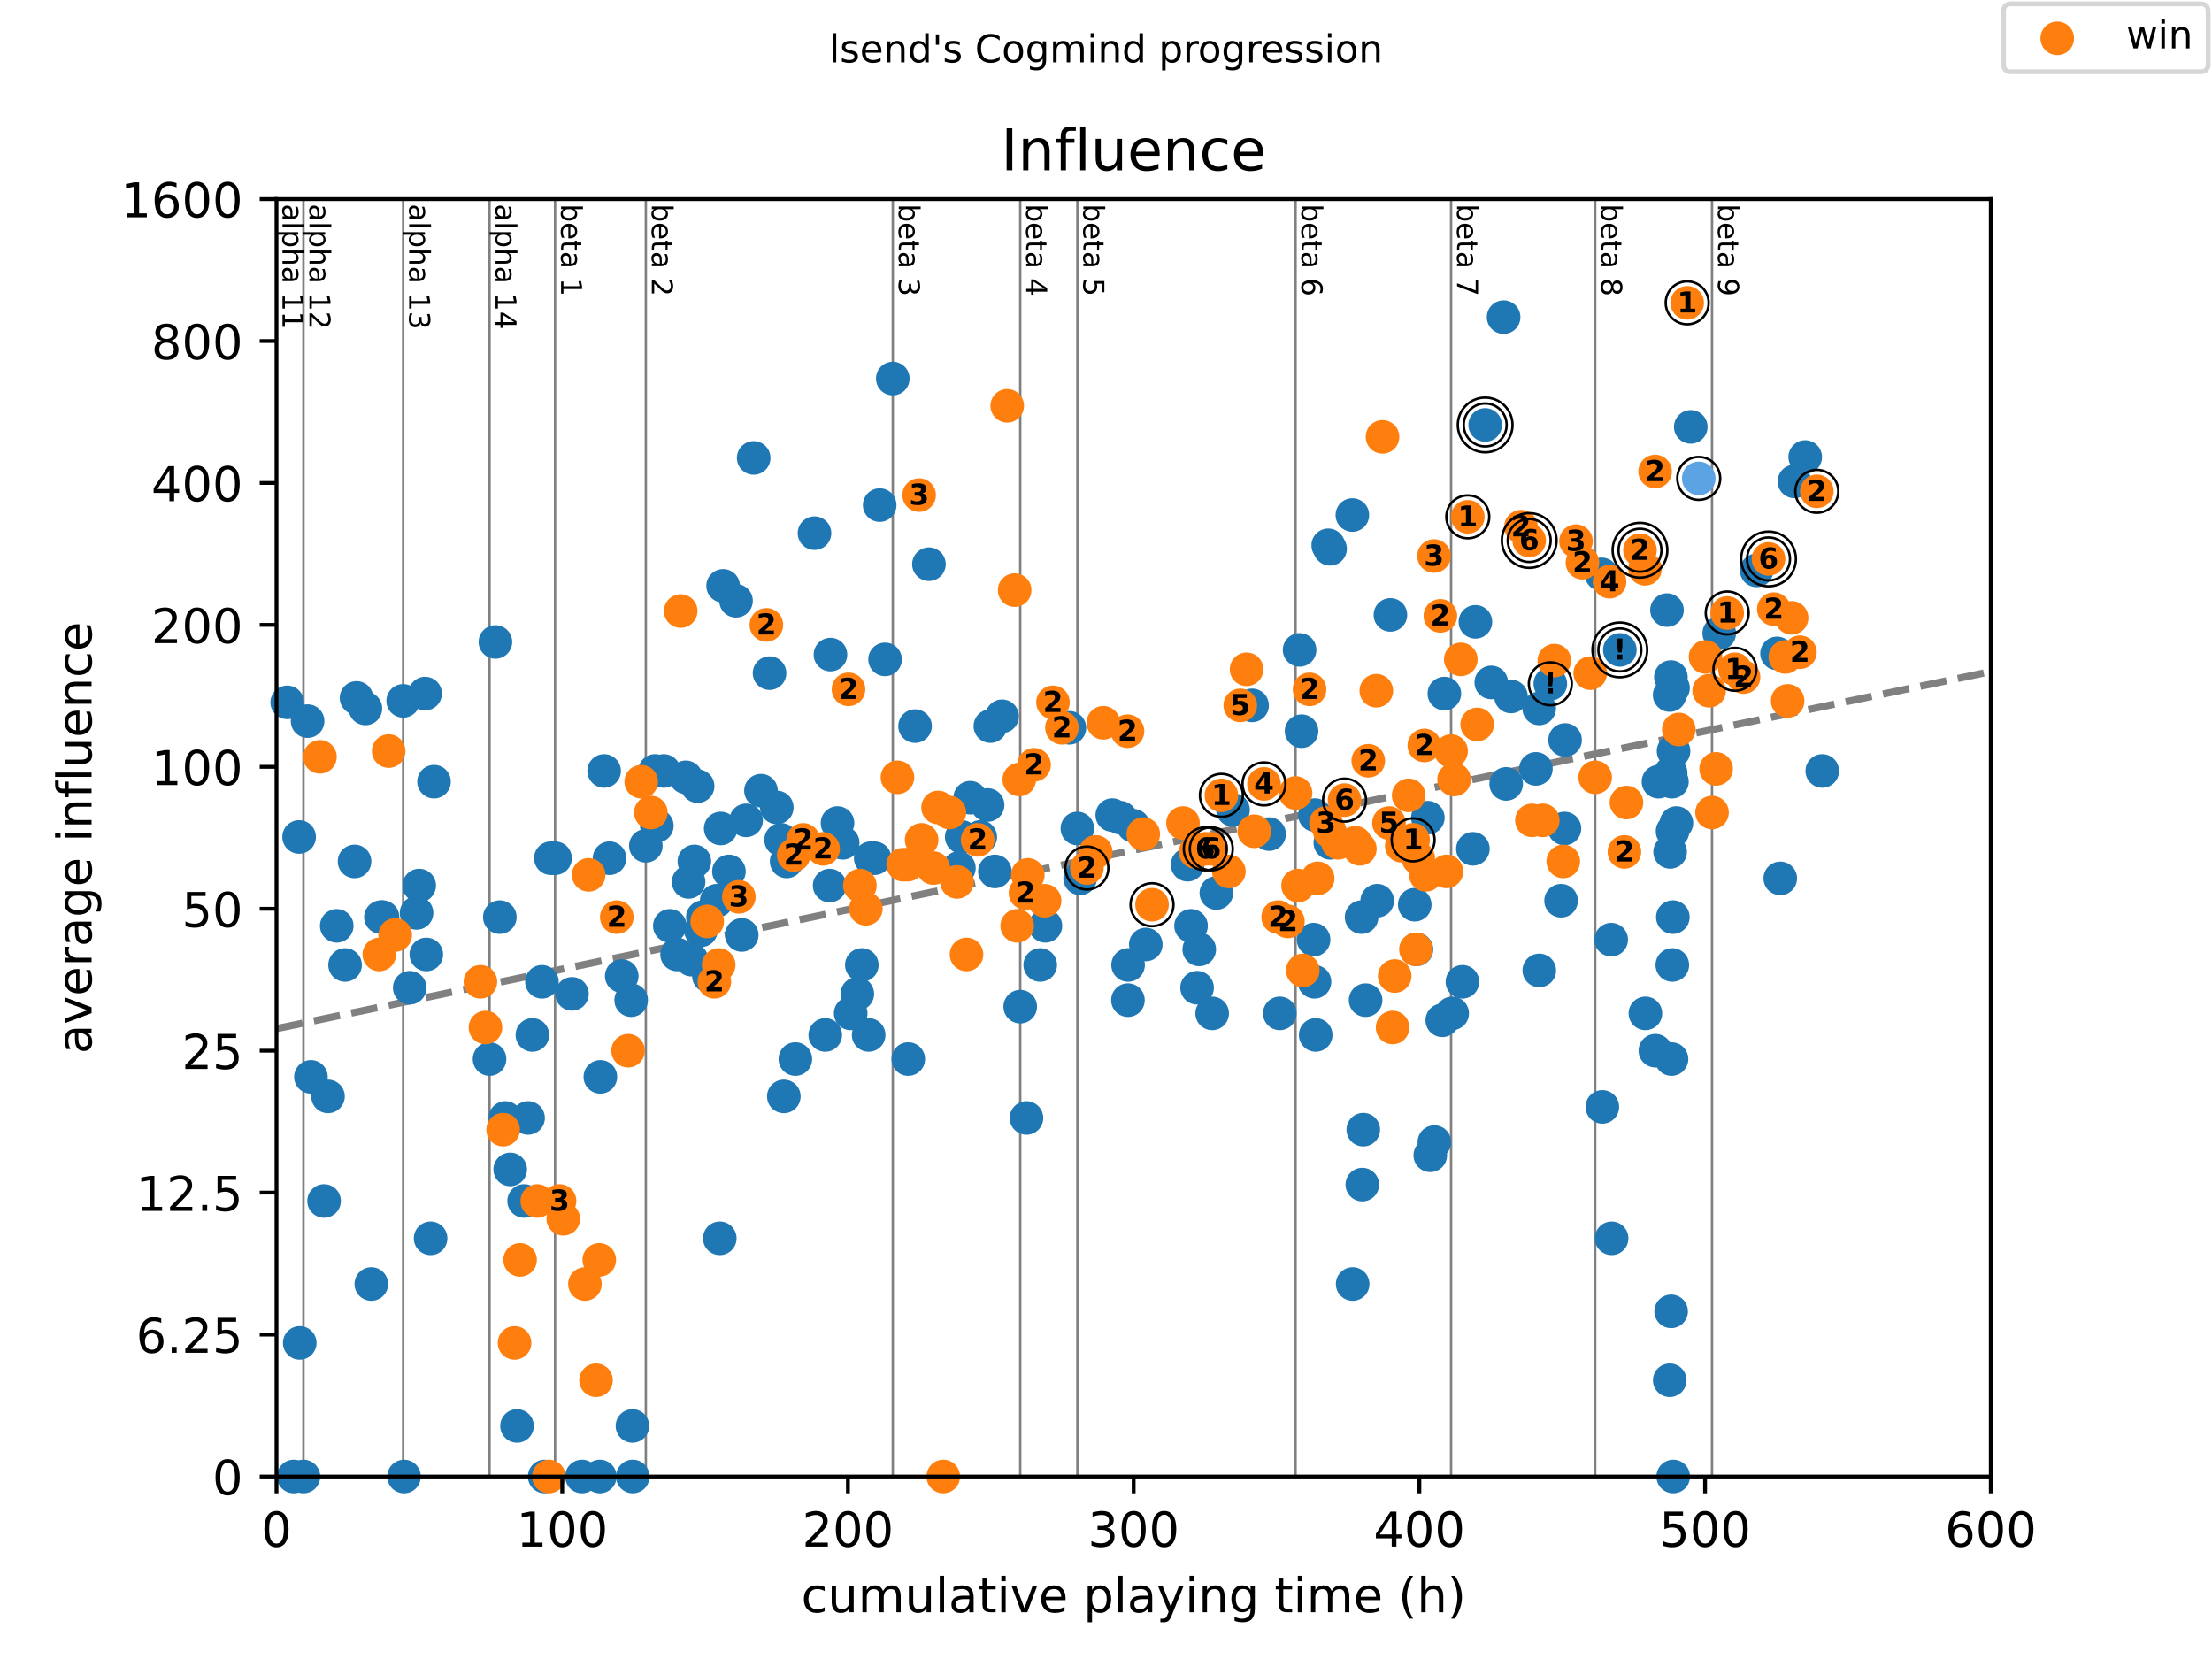 <?xml version="1.0" encoding="utf-8" standalone="no"?>
<!DOCTYPE svg PUBLIC "-//W3C//DTD SVG 1.1//EN"
  "http://www.w3.org/Graphics/SVG/1.1/DTD/svg11.dtd">
<!-- Created with matplotlib (https://matplotlib.org/) -->
<svg height="345.6pt" version="1.1" viewBox="0 0 460.8 345.6" width="460.8pt" xmlns="http://www.w3.org/2000/svg" xmlns:xlink="http://www.w3.org/1999/xlink">
 <defs>
  <style type="text/css">
*{stroke-linecap:butt;stroke-linejoin:round;}
  </style>
 </defs>
 <g id="figure_1">
  <g id="patch_1">
   <path d="M 0 345.6 
L 460.8 345.6 
L 460.8 0 
L 0 0 
z
" style="fill:#ffffff;"/>
  </g>
  <g id="axes_1">
   <g id="patch_2">
    <path d="M 57.6 307.584 
L 414.72 307.584 
L 414.72 41.472 
L 57.6 41.472 
z
" style="fill:#ffffff;"/>
   </g>
   <g id="line2d_1">
    <path clip-path="url(#p65eb733b35)" d="M 57.6 214.284 
L 414.72 139.903 
" style="fill:none;stroke:#808080;stroke-dasharray:5.55,2.4;stroke-dashoffset:0;stroke-width:1.5;"/>
   </g>
   <g id="line2d_2">
    <path clip-path="url(#p65eb733b35)" d="M 63.215 307.584 
L 63.215 41.472 
" style="fill:none;stroke:#808080;stroke-linecap:square;stroke-width:0.5;"/>
   </g>
   <g id="line2d_3">
    <path clip-path="url(#p65eb733b35)" d="M 83.987 307.584 
L 83.987 41.472 
" style="fill:none;stroke:#808080;stroke-linecap:square;stroke-width:0.5;"/>
   </g>
   <g id="line2d_4">
    <path clip-path="url(#p65eb733b35)" d="M 101.982 307.584 
L 101.982 41.472 
" style="fill:none;stroke:#808080;stroke-linecap:square;stroke-width:0.5;"/>
   </g>
   <g id="line2d_5">
    <path clip-path="url(#p65eb733b35)" d="M 115.632 307.584 
L 115.632 41.472 
" style="fill:none;stroke:#808080;stroke-linecap:square;stroke-width:0.5;"/>
   </g>
   <g id="line2d_6">
    <path clip-path="url(#p65eb733b35)" d="M 134.54 307.584 
L 134.54 41.472 
" style="fill:none;stroke:#808080;stroke-linecap:square;stroke-width:0.5;"/>
   </g>
   <g id="line2d_7">
    <path clip-path="url(#p65eb733b35)" d="M 185.985 307.584 
L 185.985 41.472 
" style="fill:none;stroke:#808080;stroke-linecap:square;stroke-width:0.5;"/>
   </g>
   <g id="line2d_8">
    <path clip-path="url(#p65eb733b35)" d="M 212.531 307.584 
L 212.531 41.472 
" style="fill:none;stroke:#808080;stroke-linecap:square;stroke-width:0.5;"/>
   </g>
   <g id="line2d_9">
    <path clip-path="url(#p65eb733b35)" d="M 224.435 307.584 
L 224.435 41.472 
" style="fill:none;stroke:#808080;stroke-linecap:square;stroke-width:0.5;"/>
   </g>
   <g id="line2d_10">
    <path clip-path="url(#p65eb733b35)" d="M 269.888 307.584 
L 269.888 41.472 
" style="fill:none;stroke:#808080;stroke-linecap:square;stroke-width:0.5;"/>
   </g>
   <g id="line2d_11">
    <path clip-path="url(#p65eb733b35)" d="M 302.287 307.584 
L 302.287 41.472 
" style="fill:none;stroke:#808080;stroke-linecap:square;stroke-width:0.5;"/>
   </g>
   <g id="line2d_12">
    <path clip-path="url(#p65eb733b35)" d="M 332.305 307.584 
L 332.305 41.472 
" style="fill:none;stroke:#808080;stroke-linecap:square;stroke-width:0.5;"/>
   </g>
   <g id="line2d_13">
    <path clip-path="url(#p65eb733b35)" d="M 356.647 307.584 
L 356.647 41.472 
" style="fill:none;stroke:#808080;stroke-linecap:square;stroke-width:0.5;"/>
   </g>
   <g id="text_1">
    <!-- alpha 11 -->
    <defs>
     <path d="M 34.281 27.484 
Q 23.391 27.484 19.188 25 
Q 14.984 22.516 14.984 16.5 
Q 14.984 11.719 18.141 8.906 
Q 21.297 6.109 26.703 6.109 
Q 34.188 6.109 38.703 11.406 
Q 43.219 16.703 43.219 25.484 
L 43.219 27.484 
z
M 52.203 31.203 
L 52.203 0 
L 43.219 0 
L 43.219 8.297 
Q 40.141 3.328 35.547 0.953 
Q 30.953 -1.422 24.312 -1.422 
Q 15.922 -1.422 10.953 3.297 
Q 6 8.016 6 15.922 
Q 6 25.141 12.172 29.828 
Q 18.359 34.516 30.609 34.516 
L 43.219 34.516 
L 43.219 35.406 
Q 43.219 41.609 39.141 45 
Q 35.062 48.391 27.688 48.391 
Q 23 48.391 18.547 47.266 
Q 14.109 46.141 10.016 43.891 
L 10.016 52.203 
Q 14.938 54.109 19.578 55.047 
Q 24.219 56 28.609 56 
Q 40.484 56 46.344 49.844 
Q 52.203 43.703 52.203 31.203 
z
" id="DejaVuSans-97"/>
     <path d="M 9.422 75.984 
L 18.406 75.984 
L 18.406 0 
L 9.422 0 
z
" id="DejaVuSans-108"/>
     <path d="M 18.109 8.203 
L 18.109 -20.797 
L 9.078 -20.797 
L 9.078 54.688 
L 18.109 54.688 
L 18.109 46.391 
Q 20.953 51.266 25.266 53.625 
Q 29.594 56 35.594 56 
Q 45.562 56 51.781 48.094 
Q 58.016 40.188 58.016 27.297 
Q 58.016 14.406 51.781 6.484 
Q 45.562 -1.422 35.594 -1.422 
Q 29.594 -1.422 25.266 0.953 
Q 20.953 3.328 18.109 8.203 
z
M 48.688 27.297 
Q 48.688 37.203 44.609 42.844 
Q 40.531 48.484 33.406 48.484 
Q 26.266 48.484 22.188 42.844 
Q 18.109 37.203 18.109 27.297 
Q 18.109 17.391 22.188 11.75 
Q 26.266 6.109 33.406 6.109 
Q 40.531 6.109 44.609 11.75 
Q 48.688 17.391 48.688 27.297 
z
" id="DejaVuSans-112"/>
     <path d="M 54.891 33.016 
L 54.891 0 
L 45.906 0 
L 45.906 32.719 
Q 45.906 40.484 42.875 44.328 
Q 39.844 48.188 33.797 48.188 
Q 26.516 48.188 22.312 43.547 
Q 18.109 38.922 18.109 30.906 
L 18.109 0 
L 9.078 0 
L 9.078 75.984 
L 18.109 75.984 
L 18.109 46.188 
Q 21.344 51.125 25.703 53.562 
Q 30.078 56 35.797 56 
Q 45.219 56 50.047 50.172 
Q 54.891 44.344 54.891 33.016 
z
" id="DejaVuSans-104"/>
     <path id="DejaVuSans-32"/>
     <path d="M 12.406 8.297 
L 28.516 8.297 
L 28.516 63.922 
L 10.984 60.406 
L 10.984 69.391 
L 28.422 72.906 
L 38.281 72.906 
L 38.281 8.297 
L 54.391 8.297 
L 54.391 0 
L 12.406 0 
z
" id="DejaVuSans-49"/>
    </defs>
    <g transform="translate(58.848 42.472)rotate(-270)scale(0.06 -0.06)">
     <use xlink:href="#DejaVuSans-97"/>
     <use x="61.279" xlink:href="#DejaVuSans-108"/>
     <use x="89.062" xlink:href="#DejaVuSans-112"/>
     <use x="152.539" xlink:href="#DejaVuSans-104"/>
     <use x="215.918" xlink:href="#DejaVuSans-97"/>
     <use x="277.197" xlink:href="#DejaVuSans-32"/>
     <use x="308.984" xlink:href="#DejaVuSans-49"/>
     <use x="372.607" xlink:href="#DejaVuSans-49"/>
    </g>
   </g>
   <g id="text_2">
    <!-- alpha 12 -->
    <defs>
     <path d="M 19.188 8.297 
L 53.609 8.297 
L 53.609 0 
L 7.328 0 
L 7.328 8.297 
Q 12.938 14.109 22.625 23.891 
Q 32.328 33.688 34.812 36.531 
Q 39.547 41.844 41.422 45.531 
Q 43.312 49.219 43.312 52.781 
Q 43.312 58.594 39.234 62.25 
Q 35.156 65.922 28.609 65.922 
Q 23.969 65.922 18.812 64.312 
Q 13.672 62.703 7.812 59.422 
L 7.812 69.391 
Q 13.766 71.781 18.938 73 
Q 24.125 74.219 28.422 74.219 
Q 39.75 74.219 46.484 68.547 
Q 53.219 62.891 53.219 53.422 
Q 53.219 48.922 51.531 44.891 
Q 49.859 40.875 45.406 35.406 
Q 44.188 33.984 37.641 27.219 
Q 31.109 20.453 19.188 8.297 
z
" id="DejaVuSans-50"/>
    </defs>
    <g transform="translate(64.463 42.472)rotate(-270)scale(0.06 -0.06)">
     <use xlink:href="#DejaVuSans-97"/>
     <use x="61.279" xlink:href="#DejaVuSans-108"/>
     <use x="89.062" xlink:href="#DejaVuSans-112"/>
     <use x="152.539" xlink:href="#DejaVuSans-104"/>
     <use x="215.918" xlink:href="#DejaVuSans-97"/>
     <use x="277.197" xlink:href="#DejaVuSans-32"/>
     <use x="308.984" xlink:href="#DejaVuSans-49"/>
     <use x="372.607" xlink:href="#DejaVuSans-50"/>
    </g>
   </g>
   <g id="text_3">
    <!-- alpha 13 -->
    <defs>
     <path d="M 40.578 39.312 
Q 47.656 37.797 51.625 33 
Q 55.609 28.219 55.609 21.188 
Q 55.609 10.406 48.188 4.484 
Q 40.766 -1.422 27.094 -1.422 
Q 22.516 -1.422 17.656 -0.516 
Q 12.797 0.391 7.625 2.203 
L 7.625 11.719 
Q 11.719 9.328 16.594 8.109 
Q 21.484 6.891 26.812 6.891 
Q 36.078 6.891 40.938 10.547 
Q 45.797 14.203 45.797 21.188 
Q 45.797 27.641 41.281 31.266 
Q 36.766 34.906 28.719 34.906 
L 20.219 34.906 
L 20.219 43.016 
L 29.109 43.016 
Q 36.375 43.016 40.234 45.922 
Q 44.094 48.828 44.094 54.297 
Q 44.094 59.906 40.109 62.906 
Q 36.141 65.922 28.719 65.922 
Q 24.656 65.922 20.016 65.031 
Q 15.375 64.156 9.812 62.312 
L 9.812 71.094 
Q 15.438 72.656 20.344 73.438 
Q 25.25 74.219 29.594 74.219 
Q 40.828 74.219 47.359 69.109 
Q 53.906 64.016 53.906 55.328 
Q 53.906 49.266 50.438 45.094 
Q 46.969 40.922 40.578 39.312 
z
" id="DejaVuSans-51"/>
    </defs>
    <g transform="translate(85.235 42.472)rotate(-270)scale(0.06 -0.06)">
     <use xlink:href="#DejaVuSans-97"/>
     <use x="61.279" xlink:href="#DejaVuSans-108"/>
     <use x="89.062" xlink:href="#DejaVuSans-112"/>
     <use x="152.539" xlink:href="#DejaVuSans-104"/>
     <use x="215.918" xlink:href="#DejaVuSans-97"/>
     <use x="277.197" xlink:href="#DejaVuSans-32"/>
     <use x="308.984" xlink:href="#DejaVuSans-49"/>
     <use x="372.607" xlink:href="#DejaVuSans-51"/>
    </g>
   </g>
   <g id="text_4">
    <!-- alpha 14 -->
    <defs>
     <path d="M 37.797 64.312 
L 12.891 25.391 
L 37.797 25.391 
z
M 35.203 72.906 
L 47.609 72.906 
L 47.609 25.391 
L 58.016 25.391 
L 58.016 17.188 
L 47.609 17.188 
L 47.609 0 
L 37.797 0 
L 37.797 17.188 
L 4.891 17.188 
L 4.891 26.703 
z
" id="DejaVuSans-52"/>
    </defs>
    <g transform="translate(103.23 42.472)rotate(-270)scale(0.06 -0.06)">
     <use xlink:href="#DejaVuSans-97"/>
     <use x="61.279" xlink:href="#DejaVuSans-108"/>
     <use x="89.062" xlink:href="#DejaVuSans-112"/>
     <use x="152.539" xlink:href="#DejaVuSans-104"/>
     <use x="215.918" xlink:href="#DejaVuSans-97"/>
     <use x="277.197" xlink:href="#DejaVuSans-32"/>
     <use x="308.984" xlink:href="#DejaVuSans-49"/>
     <use x="372.607" xlink:href="#DejaVuSans-52"/>
    </g>
   </g>
   <g id="text_5">
    <!-- beta 1 -->
    <defs>
     <path d="M 48.688 27.297 
Q 48.688 37.203 44.609 42.844 
Q 40.531 48.484 33.406 48.484 
Q 26.266 48.484 22.188 42.844 
Q 18.109 37.203 18.109 27.297 
Q 18.109 17.391 22.188 11.75 
Q 26.266 6.109 33.406 6.109 
Q 40.531 6.109 44.609 11.75 
Q 48.688 17.391 48.688 27.297 
z
M 18.109 46.391 
Q 20.953 51.266 25.266 53.625 
Q 29.594 56 35.594 56 
Q 45.562 56 51.781 48.094 
Q 58.016 40.188 58.016 27.297 
Q 58.016 14.406 51.781 6.484 
Q 45.562 -1.422 35.594 -1.422 
Q 29.594 -1.422 25.266 0.953 
Q 20.953 3.328 18.109 8.203 
L 18.109 0 
L 9.078 0 
L 9.078 75.984 
L 18.109 75.984 
z
" id="DejaVuSans-98"/>
     <path d="M 56.203 29.594 
L 56.203 25.203 
L 14.891 25.203 
Q 15.484 15.922 20.484 11.062 
Q 25.484 6.203 34.422 6.203 
Q 39.594 6.203 44.453 7.469 
Q 49.312 8.734 54.109 11.281 
L 54.109 2.781 
Q 49.266 0.734 44.188 -0.344 
Q 39.109 -1.422 33.891 -1.422 
Q 20.797 -1.422 13.156 6.188 
Q 5.516 13.812 5.516 26.812 
Q 5.516 40.234 12.766 48.109 
Q 20.016 56 32.328 56 
Q 43.359 56 49.781 48.891 
Q 56.203 41.797 56.203 29.594 
z
M 47.219 32.234 
Q 47.125 39.594 43.094 43.984 
Q 39.062 48.391 32.422 48.391 
Q 24.906 48.391 20.391 44.141 
Q 15.875 39.891 15.188 32.172 
z
" id="DejaVuSans-101"/>
     <path d="M 18.312 70.219 
L 18.312 54.688 
L 36.812 54.688 
L 36.812 47.703 
L 18.312 47.703 
L 18.312 18.016 
Q 18.312 11.328 20.141 9.422 
Q 21.969 7.516 27.594 7.516 
L 36.812 7.516 
L 36.812 0 
L 27.594 0 
Q 17.188 0 13.234 3.875 
Q 9.281 7.766 9.281 18.016 
L 9.281 47.703 
L 2.688 47.703 
L 2.688 54.688 
L 9.281 54.688 
L 9.281 70.219 
z
" id="DejaVuSans-116"/>
    </defs>
    <g transform="translate(116.88 42.472)rotate(-270)scale(0.06 -0.06)">
     <use xlink:href="#DejaVuSans-98"/>
     <use x="63.477" xlink:href="#DejaVuSans-101"/>
     <use x="125" xlink:href="#DejaVuSans-116"/>
     <use x="164.209" xlink:href="#DejaVuSans-97"/>
     <use x="225.488" xlink:href="#DejaVuSans-32"/>
     <use x="257.275" xlink:href="#DejaVuSans-49"/>
    </g>
   </g>
   <g id="text_6">
    <!-- beta 2 -->
    <g transform="translate(135.787 42.472)rotate(-270)scale(0.06 -0.06)">
     <use xlink:href="#DejaVuSans-98"/>
     <use x="63.477" xlink:href="#DejaVuSans-101"/>
     <use x="125" xlink:href="#DejaVuSans-116"/>
     <use x="164.209" xlink:href="#DejaVuSans-97"/>
     <use x="225.488" xlink:href="#DejaVuSans-32"/>
     <use x="257.275" xlink:href="#DejaVuSans-50"/>
    </g>
   </g>
   <g id="text_7">
    <!-- beta 3 -->
    <g transform="translate(187.232 42.472)rotate(-270)scale(0.06 -0.06)">
     <use xlink:href="#DejaVuSans-98"/>
     <use x="63.477" xlink:href="#DejaVuSans-101"/>
     <use x="125" xlink:href="#DejaVuSans-116"/>
     <use x="164.209" xlink:href="#DejaVuSans-97"/>
     <use x="225.488" xlink:href="#DejaVuSans-32"/>
     <use x="257.275" xlink:href="#DejaVuSans-51"/>
    </g>
   </g>
   <g id="text_8">
    <!-- beta 4 -->
    <g transform="translate(213.778 42.472)rotate(-270)scale(0.06 -0.06)">
     <use xlink:href="#DejaVuSans-98"/>
     <use x="63.477" xlink:href="#DejaVuSans-101"/>
     <use x="125" xlink:href="#DejaVuSans-116"/>
     <use x="164.209" xlink:href="#DejaVuSans-97"/>
     <use x="225.488" xlink:href="#DejaVuSans-32"/>
     <use x="257.275" xlink:href="#DejaVuSans-52"/>
    </g>
   </g>
   <g id="text_9">
    <!-- beta 5 -->
    <defs>
     <path d="M 10.797 72.906 
L 49.516 72.906 
L 49.516 64.594 
L 19.828 64.594 
L 19.828 46.734 
Q 21.969 47.469 24.109 47.828 
Q 26.266 48.188 28.422 48.188 
Q 40.625 48.188 47.75 41.5 
Q 54.891 34.812 54.891 23.391 
Q 54.891 11.625 47.562 5.094 
Q 40.234 -1.422 26.906 -1.422 
Q 22.312 -1.422 17.547 -0.641 
Q 12.797 0.141 7.719 1.703 
L 7.719 11.625 
Q 12.109 9.234 16.797 8.062 
Q 21.484 6.891 26.703 6.891 
Q 35.156 6.891 40.078 11.328 
Q 45.016 15.766 45.016 23.391 
Q 45.016 31 40.078 35.438 
Q 35.156 39.891 26.703 39.891 
Q 22.75 39.891 18.812 39.016 
Q 14.891 38.141 10.797 36.281 
z
" id="DejaVuSans-53"/>
    </defs>
    <g transform="translate(225.682 42.472)rotate(-270)scale(0.06 -0.06)">
     <use xlink:href="#DejaVuSans-98"/>
     <use x="63.477" xlink:href="#DejaVuSans-101"/>
     <use x="125" xlink:href="#DejaVuSans-116"/>
     <use x="164.209" xlink:href="#DejaVuSans-97"/>
     <use x="225.488" xlink:href="#DejaVuSans-32"/>
     <use x="257.275" xlink:href="#DejaVuSans-53"/>
    </g>
   </g>
   <g id="text_10">
    <!-- beta 6 -->
    <defs>
     <path d="M 33.016 40.375 
Q 26.375 40.375 22.484 35.828 
Q 18.609 31.297 18.609 23.391 
Q 18.609 15.531 22.484 10.953 
Q 26.375 6.391 33.016 6.391 
Q 39.656 6.391 43.531 10.953 
Q 47.406 15.531 47.406 23.391 
Q 47.406 31.297 43.531 35.828 
Q 39.656 40.375 33.016 40.375 
z
M 52.594 71.297 
L 52.594 62.312 
Q 48.875 64.062 45.094 64.984 
Q 41.312 65.922 37.594 65.922 
Q 27.828 65.922 22.672 59.328 
Q 17.531 52.734 16.797 39.406 
Q 19.672 43.656 24.016 45.922 
Q 28.375 48.188 33.594 48.188 
Q 44.578 48.188 50.953 41.516 
Q 57.328 34.859 57.328 23.391 
Q 57.328 12.156 50.688 5.359 
Q 44.047 -1.422 33.016 -1.422 
Q 20.359 -1.422 13.672 8.266 
Q 6.984 17.969 6.984 36.375 
Q 6.984 53.656 15.188 63.938 
Q 23.391 74.219 37.203 74.219 
Q 40.922 74.219 44.703 73.484 
Q 48.484 72.75 52.594 71.297 
z
" id="DejaVuSans-54"/>
    </defs>
    <g transform="translate(271.136 42.472)rotate(-270)scale(0.06 -0.06)">
     <use xlink:href="#DejaVuSans-98"/>
     <use x="63.477" xlink:href="#DejaVuSans-101"/>
     <use x="125" xlink:href="#DejaVuSans-116"/>
     <use x="164.209" xlink:href="#DejaVuSans-97"/>
     <use x="225.488" xlink:href="#DejaVuSans-32"/>
     <use x="257.275" xlink:href="#DejaVuSans-54"/>
    </g>
   </g>
   <g id="text_11">
    <!-- beta 7 -->
    <defs>
     <path d="M 8.203 72.906 
L 55.078 72.906 
L 55.078 68.703 
L 28.609 0 
L 18.312 0 
L 43.219 64.594 
L 8.203 64.594 
z
" id="DejaVuSans-55"/>
    </defs>
    <g transform="translate(303.535 42.472)rotate(-270)scale(0.06 -0.06)">
     <use xlink:href="#DejaVuSans-98"/>
     <use x="63.477" xlink:href="#DejaVuSans-101"/>
     <use x="125" xlink:href="#DejaVuSans-116"/>
     <use x="164.209" xlink:href="#DejaVuSans-97"/>
     <use x="225.488" xlink:href="#DejaVuSans-32"/>
     <use x="257.275" xlink:href="#DejaVuSans-55"/>
    </g>
   </g>
   <g id="text_12">
    <!-- beta 8 -->
    <defs>
     <path d="M 31.781 34.625 
Q 24.75 34.625 20.719 30.859 
Q 16.703 27.094 16.703 20.516 
Q 16.703 13.922 20.719 10.156 
Q 24.75 6.391 31.781 6.391 
Q 38.812 6.391 42.859 10.172 
Q 46.922 13.969 46.922 20.516 
Q 46.922 27.094 42.891 30.859 
Q 38.875 34.625 31.781 34.625 
z
M 21.922 38.812 
Q 15.578 40.375 12.031 44.719 
Q 8.5 49.078 8.5 55.328 
Q 8.5 64.062 14.719 69.141 
Q 20.953 74.219 31.781 74.219 
Q 42.672 74.219 48.875 69.141 
Q 55.078 64.062 55.078 55.328 
Q 55.078 49.078 51.531 44.719 
Q 48 40.375 41.703 38.812 
Q 48.828 37.156 52.797 32.312 
Q 56.781 27.484 56.781 20.516 
Q 56.781 9.906 50.312 4.234 
Q 43.844 -1.422 31.781 -1.422 
Q 19.734 -1.422 13.25 4.234 
Q 6.781 9.906 6.781 20.516 
Q 6.781 27.484 10.781 32.312 
Q 14.797 37.156 21.922 38.812 
z
M 18.312 54.391 
Q 18.312 48.734 21.844 45.562 
Q 25.391 42.391 31.781 42.391 
Q 38.141 42.391 41.719 45.562 
Q 45.312 48.734 45.312 54.391 
Q 45.312 60.062 41.719 63.234 
Q 38.141 66.406 31.781 66.406 
Q 25.391 66.406 21.844 63.234 
Q 18.312 60.062 18.312 54.391 
z
" id="DejaVuSans-56"/>
    </defs>
    <g transform="translate(333.552 42.472)rotate(-270)scale(0.06 -0.06)">
     <use xlink:href="#DejaVuSans-98"/>
     <use x="63.477" xlink:href="#DejaVuSans-101"/>
     <use x="125" xlink:href="#DejaVuSans-116"/>
     <use x="164.209" xlink:href="#DejaVuSans-97"/>
     <use x="225.488" xlink:href="#DejaVuSans-32"/>
     <use x="257.275" xlink:href="#DejaVuSans-56"/>
    </g>
   </g>
   <g id="text_13">
    <!-- beta 9 -->
    <defs>
     <path d="M 10.984 1.516 
L 10.984 10.5 
Q 14.703 8.734 18.5 7.812 
Q 22.312 6.891 25.984 6.891 
Q 35.75 6.891 40.891 13.453 
Q 46.047 20.016 46.781 33.406 
Q 43.953 29.203 39.594 26.953 
Q 35.25 24.703 29.984 24.703 
Q 19.047 24.703 12.672 31.312 
Q 6.297 37.938 6.297 49.422 
Q 6.297 60.641 12.938 67.422 
Q 19.578 74.219 30.609 74.219 
Q 43.266 74.219 49.922 64.516 
Q 56.594 54.828 56.594 36.375 
Q 56.594 19.141 48.406 8.859 
Q 40.234 -1.422 26.422 -1.422 
Q 22.703 -1.422 18.891 -0.688 
Q 15.094 0.047 10.984 1.516 
z
M 30.609 32.422 
Q 37.25 32.422 41.125 36.953 
Q 45.016 41.5 45.016 49.422 
Q 45.016 57.281 41.125 61.844 
Q 37.25 66.406 30.609 66.406 
Q 23.969 66.406 20.094 61.844 
Q 16.219 57.281 16.219 49.422 
Q 16.219 41.5 20.094 36.953 
Q 23.969 32.422 30.609 32.422 
z
" id="DejaVuSans-57"/>
    </defs>
    <g transform="translate(357.895 42.472)rotate(-270)scale(0.06 -0.06)">
     <use xlink:href="#DejaVuSans-98"/>
     <use x="63.477" xlink:href="#DejaVuSans-101"/>
     <use x="125" xlink:href="#DejaVuSans-116"/>
     <use x="164.209" xlink:href="#DejaVuSans-97"/>
     <use x="225.488" xlink:href="#DejaVuSans-32"/>
     <use x="257.275" xlink:href="#DejaVuSans-57"/>
    </g>
   </g>
   <g id="PathCollection_1">
    <defs>
     <path d="M 0 3 
C 0.796 3 1.559 2.684 2.121 2.121 
C 2.684 1.559 3 0.796 3 0 
C 3 -0.796 2.684 -1.559 2.121 -2.121 
C 1.559 -2.684 0.796 -3 0 -3 
C -0.796 -3 -1.559 -2.684 -2.121 -2.121 
C -2.684 -1.559 -3 -0.796 -3 0 
C -3 0.796 -2.684 1.559 -2.121 2.121 
C -1.559 2.684 -0.796 3 0 3 
z
" id="m29c64cb835" style="stroke:#5ca3e4;"/>
    </defs>
    <g>
     <use style="fill:#5ca3e4;stroke:#5ca3e4;" x="353.881" xlink:href="#m29c64cb835" y="99.659"/>
    </g>
   </g>
   <g id="PathCollection_2">
    <defs>
     <path d="M 0 3 
C 0.796 3 1.559 2.684 2.121 2.121 
C 2.684 1.559 3 0.796 3 0 
C 3 -0.796 2.684 -1.559 2.121 -2.121 
C 1.559 -2.684 0.796 -3 0 -3 
C -0.796 -3 -1.559 -2.684 -2.121 -2.121 
C -2.684 -1.559 -3 -0.796 -3 0 
C -3 0.796 -2.684 1.559 -2.121 2.121 
C -1.559 2.684 -0.796 3 0 3 
z
" id="m3dda776fc7" style="stroke:#1f77b4;"/>
    </defs>
    <g>
     <use style="fill:#1f77b4;stroke:#1f77b4;" x="59.832" xlink:href="#m3dda776fc7" y="146.315"/>
     <use style="fill:#1f77b4;stroke:#1f77b4;" x="61.181" xlink:href="#m3dda776fc7" y="307.584"/>
     <use style="fill:#1f77b4;stroke:#1f77b4;" x="62.312" xlink:href="#m3dda776fc7" y="174.354"/>
     <use style="fill:#1f77b4;stroke:#1f77b4;" x="62.441" xlink:href="#m3dda776fc7" y="279.757"/>
     <use style="fill:#1f77b4;stroke:#1f77b4;" x="63.215" xlink:href="#m3dda776fc7" y="307.584"/>
     <use style="fill:#1f77b4;stroke:#1f77b4;" x="64.078" xlink:href="#m3dda776fc7" y="150.225"/>
     <use style="fill:#1f77b4;stroke:#1f77b4;" x="64.772" xlink:href="#m3dda776fc7" y="224.333"/>
     <use style="fill:#1f77b4;stroke:#1f77b4;" x="67.51" xlink:href="#m3dda776fc7" y="250.189"/>
     <use style="fill:#1f77b4;stroke:#1f77b4;" x="68.324" xlink:href="#m3dda776fc7" y="228.399"/>
     <use style="fill:#1f77b4;stroke:#1f77b4;" x="70.149" xlink:href="#m3dda776fc7" y="192.869"/>
     <use style="fill:#1f77b4;stroke:#1f77b4;" x="71.885" xlink:href="#m3dda776fc7" y="201.019"/>
     <use style="fill:#1f77b4;stroke:#1f77b4;" x="73.859" xlink:href="#m3dda776fc7" y="179.453"/>
     <use style="fill:#1f77b4;stroke:#1f77b4;" x="74.276" xlink:href="#m3dda776fc7" y="145.391"/>
     <use style="fill:#1f77b4;stroke:#1f77b4;" x="76.121" xlink:href="#m3dda776fc7" y="147.579"/>
     <use style="fill:#1f77b4;stroke:#1f77b4;" x="77.351" xlink:href="#m3dda776fc7" y="267.486"/>
     <use style="fill:#1f77b4;stroke:#1f77b4;" x="79.355" xlink:href="#m3dda776fc7" y="191.053"/>
     <use style="fill:#1f77b4;stroke:#1f77b4;" x="79.692" xlink:href="#m3dda776fc7" y="191.053"/>
     <use style="fill:#1f77b4;stroke:#1f77b4;" x="83.987" xlink:href="#m3dda776fc7" y="146.005"/>
     <use style="fill:#1f77b4;stroke:#1f77b4;" x="84.166" xlink:href="#m3dda776fc7" y="307.584"/>
     <use style="fill:#1f77b4;stroke:#1f77b4;" x="85.356" xlink:href="#m3dda776fc7" y="205.763"/>
     <use style="fill:#1f77b4;stroke:#1f77b4;" x="86.775" xlink:href="#m3dda776fc7" y="190.174"/>
     <use style="fill:#1f77b4;stroke:#1f77b4;" x="87.33" xlink:href="#m3dda776fc7" y="184.478"/>
     <use style="fill:#1f77b4;stroke:#1f77b4;" x="88.56" xlink:href="#m3dda776fc7" y="144.486"/>
     <use style="fill:#1f77b4;stroke:#1f77b4;" x="88.808" xlink:href="#m3dda776fc7" y="198.831"/>
     <use style="fill:#1f77b4;stroke:#1f77b4;" x="89.701" xlink:href="#m3dda776fc7" y="257.967"/>
     <use style="fill:#1f77b4;stroke:#1f77b4;" x="90.415" xlink:href="#m3dda776fc7" y="162.84"/>
     <use style="fill:#1f77b4;stroke:#1f77b4;" x="101.982" xlink:href="#m3dda776fc7" y="220.621"/>
     <use style="fill:#1f77b4;stroke:#1f77b4;" x="103.202" xlink:href="#m3dda776fc7" y="133.733"/>
     <use style="fill:#1f77b4;stroke:#1f77b4;" x="104.125" xlink:href="#m3dda776fc7" y="191.053"/>
     <use style="fill:#1f77b4;stroke:#1f77b4;" x="105.285" xlink:href="#m3dda776fc7" y="232.893"/>
     <use style="fill:#1f77b4;stroke:#1f77b4;" x="106.287" xlink:href="#m3dda776fc7" y="243.614"/>
     <use style="fill:#1f77b4;stroke:#1f77b4;" x="107.706" xlink:href="#m3dda776fc7" y="297.054"/>
     <use style="fill:#1f77b4;stroke:#1f77b4;" x="109.184" xlink:href="#m3dda776fc7" y="250.189"/>
     <use style="fill:#1f77b4;stroke:#1f77b4;" x="110.007" xlink:href="#m3dda776fc7" y="232.893"/>
     <use style="fill:#1f77b4;stroke:#1f77b4;" x="110.91" xlink:href="#m3dda776fc7" y="215.597"/>
     <use style="fill:#1f77b4;stroke:#1f77b4;" x="112.894" xlink:href="#m3dda776fc7" y="204.527"/>
     <use style="fill:#1f77b4;stroke:#1f77b4;" x="113.469" xlink:href="#m3dda776fc7" y="307.584"/>
     <use style="fill:#1f77b4;stroke:#1f77b4;" x="114.749" xlink:href="#m3dda776fc7" y="178.782"/>
     <use style="fill:#1f77b4;stroke:#1f77b4;" x="115.632" xlink:href="#m3dda776fc7" y="178.782"/>
     <use style="fill:#1f77b4;stroke:#1f77b4;" x="119.154" xlink:href="#m3dda776fc7" y="207.037"/>
     <use style="fill:#1f77b4;stroke:#1f77b4;" x="121.227" xlink:href="#m3dda776fc7" y="307.584"/>
     <use style="fill:#1f77b4;stroke:#1f77b4;" x="124.957" xlink:href="#m3dda776fc7" y="307.584"/>
     <use style="fill:#1f77b4;stroke:#1f77b4;" x="125.066" xlink:href="#m3dda776fc7" y="224.333"/>
     <use style="fill:#1f77b4;stroke:#1f77b4;" x="125.85" xlink:href="#m3dda776fc7" y="160.606"/>
     <use style="fill:#1f77b4;stroke:#1f77b4;" x="126.98" xlink:href="#m3dda776fc7" y="178.782"/>
     <use style="fill:#1f77b4;stroke:#1f77b4;" x="129.52" xlink:href="#m3dda776fc7" y="203.325"/>
     <use style="fill:#1f77b4;stroke:#1f77b4;" x="131.484" xlink:href="#m3dda776fc7" y="208.35"/>
     <use style="fill:#1f77b4;stroke:#1f77b4;" x="131.752" xlink:href="#m3dda776fc7" y="297.054"/>
     <use style="fill:#1f77b4;stroke:#1f77b4;" x="131.821" xlink:href="#m3dda776fc7" y="307.584"/>
     <use style="fill:#1f77b4;stroke:#1f77b4;" x="134.54" xlink:href="#m3dda776fc7" y="176.195"/>
     <use style="fill:#1f77b4;stroke:#1f77b4;" x="136.444" xlink:href="#m3dda776fc7" y="160.606"/>
     <use style="fill:#1f77b4;stroke:#1f77b4;" x="136.831" xlink:href="#m3dda776fc7" y="172.016"/>
     <use style="fill:#1f77b4;stroke:#1f77b4;" x="138.289" xlink:href="#m3dda776fc7" y="160.606"/>
     <use style="fill:#1f77b4;stroke:#1f77b4;" x="139.539" xlink:href="#m3dda776fc7" y="192.869"/>
     <use style="fill:#1f77b4;stroke:#1f77b4;" x="141.047" xlink:href="#m3dda776fc7" y="198.831"/>
     <use style="fill:#1f77b4;stroke:#1f77b4;" x="142.872" xlink:href="#m3dda776fc7" y="161.932"/>
     <use style="fill:#1f77b4;stroke:#1f77b4;" x="143.448" xlink:href="#m3dda776fc7" y="183.723"/>
     <use style="fill:#1f77b4;stroke:#1f77b4;" x="144.053" xlink:href="#m3dda776fc7" y="199.911"/>
     <use style="fill:#1f77b4;stroke:#1f77b4;" x="144.648" xlink:href="#m3dda776fc7" y="179.453"/>
     <use style="fill:#1f77b4;stroke:#1f77b4;" x="145.332" xlink:href="#m3dda776fc7" y="163.767"/>
     <use style="fill:#1f77b4;stroke:#1f77b4;" x="146.017" xlink:href="#m3dda776fc7" y="193.806"/>
     <use style="fill:#1f77b4;stroke:#1f77b4;" x="146.414" xlink:href="#m3dda776fc7" y="191.053"/>
     <use style="fill:#1f77b4;stroke:#1f77b4;" x="147.684" xlink:href="#m3dda776fc7" y="203.325"/>
     <use style="fill:#1f77b4;stroke:#1f77b4;" x="149.31" xlink:href="#m3dda776fc7" y="187.639"/>
     <use style="fill:#1f77b4;stroke:#1f77b4;" x="149.945" xlink:href="#m3dda776fc7" y="257.967"/>
     <use style="fill:#1f77b4;stroke:#1f77b4;" x="150.134" xlink:href="#m3dda776fc7" y="172.588"/>
     <use style="fill:#1f77b4;stroke:#1f77b4;" x="150.64" xlink:href="#m3dda776fc7" y="122.045"/>
     <use style="fill:#1f77b4;stroke:#1f77b4;" x="151.85" xlink:href="#m3dda776fc7" y="181.535"/>
     <use style="fill:#1f77b4;stroke:#1f77b4;" x="153.328" xlink:href="#m3dda776fc7" y="125.152"/>
     <use style="fill:#1f77b4;stroke:#1f77b4;" x="154.518" xlink:href="#m3dda776fc7" y="194.765"/>
     <use style="fill:#1f77b4;stroke:#1f77b4;" x="155.431" xlink:href="#m3dda776fc7" y="170.893"/>
     <use style="fill:#1f77b4;stroke:#1f77b4;" x="157.008" xlink:href="#m3dda776fc7" y="95.394"/>
     <use style="fill:#1f77b4;stroke:#1f77b4;" x="158.526" xlink:href="#m3dda776fc7" y="164.715"/>
     <use style="fill:#1f77b4;stroke:#1f77b4;" x="160.312" xlink:href="#m3dda776fc7" y="140.231"/>
     <use style="fill:#1f77b4;stroke:#1f77b4;" x="161.82" xlink:href="#m3dda776fc7" y="168.209"/>
     <use style="fill:#1f77b4;stroke:#1f77b4;" x="162.712" xlink:href="#m3dda776fc7" y="174.959"/>
     <use style="fill:#1f77b4;stroke:#1f77b4;" x="163.288" xlink:href="#m3dda776fc7" y="228.399"/>
     <use style="fill:#1f77b4;stroke:#1f77b4;" x="163.873" xlink:href="#m3dda776fc7" y="179.453"/>
     <use style="fill:#1f77b4;stroke:#1f77b4;" x="165.688" xlink:href="#m3dda776fc7" y="220.621"/>
     <use style="fill:#1f77b4;stroke:#1f77b4;" x="169.676" xlink:href="#m3dda776fc7" y="111.07"/>
     <use style="fill:#1f77b4;stroke:#1f77b4;" x="171.918" xlink:href="#m3dda776fc7" y="215.597"/>
     <use style="fill:#1f77b4;stroke:#1f77b4;" x="172.831" xlink:href="#m3dda776fc7" y="184.478"/>
     <use style="fill:#1f77b4;stroke:#1f77b4;" x="172.999" xlink:href="#m3dda776fc7" y="136.362"/>
     <use style="fill:#1f77b4;stroke:#1f77b4;" x="174.468" xlink:href="#m3dda776fc7" y="171.451"/>
     <use style="fill:#1f77b4;stroke:#1f77b4;" x="175.549" xlink:href="#m3dda776fc7" y="175.573"/>
     <use style="fill:#1f77b4;stroke:#1f77b4;" x="177.215" xlink:href="#m3dda776fc7" y="211.103"/>
     <use style="fill:#1f77b4;stroke:#1f77b4;" x="178.594" xlink:href="#m3dda776fc7" y="207.037"/>
     <use style="fill:#1f77b4;stroke:#1f77b4;" x="179.537" xlink:href="#m3dda776fc7" y="201.019"/>
     <use style="fill:#1f77b4;stroke:#1f77b4;" x="180.955" xlink:href="#m3dda776fc7" y="215.597"/>
     <use style="fill:#1f77b4;stroke:#1f77b4;" x="181.392" xlink:href="#m3dda776fc7" y="178.782"/>
     <use style="fill:#1f77b4;stroke:#1f77b4;" x="182.185" xlink:href="#m3dda776fc7" y="178.782"/>
     <use style="fill:#1f77b4;stroke:#1f77b4;" x="183.257" xlink:href="#m3dda776fc7" y="105.221"/>
     <use style="fill:#1f77b4;stroke:#1f77b4;" x="184.378" xlink:href="#m3dda776fc7" y="137.36"/>
     <use style="fill:#1f77b4;stroke:#1f77b4;" x="185.985" xlink:href="#m3dda776fc7" y="78.86"/>
     <use style="fill:#1f77b4;stroke:#1f77b4;" x="189.209" xlink:href="#m3dda776fc7" y="220.621"/>
     <use style="fill:#1f77b4;stroke:#1f77b4;" x="190.627" xlink:href="#m3dda776fc7" y="151.261"/>
     <use style="fill:#1f77b4;stroke:#1f77b4;" x="193.514" xlink:href="#m3dda776fc7" y="117.533"/>
     <use style="fill:#1f77b4;stroke:#1f77b4;" x="199.754" xlink:href="#m3dda776fc7" y="180.829"/>
     <use style="fill:#1f77b4;stroke:#1f77b4;" x="200.349" xlink:href="#m3dda776fc7" y="174.354"/>
     <use style="fill:#1f77b4;stroke:#1f77b4;" x="202.105" xlink:href="#m3dda776fc7" y="166.178"/>
     <use style="fill:#1f77b4;stroke:#1f77b4;" x="204.198" xlink:href="#m3dda776fc7" y="174.354"/>
     <use style="fill:#1f77b4;stroke:#1f77b4;" x="205.735" xlink:href="#m3dda776fc7" y="167.692"/>
     <use style="fill:#1f77b4;stroke:#1f77b4;" x="206.311" xlink:href="#m3dda776fc7" y="151.261"/>
     <use style="fill:#1f77b4;stroke:#1f77b4;" x="207.253" xlink:href="#m3dda776fc7" y="181.535"/>
     <use style="fill:#1f77b4;stroke:#1f77b4;" x="208.761" xlink:href="#m3dda776fc7" y="149.214"/>
     <use style="fill:#1f77b4;stroke:#1f77b4;" x="212.531" xlink:href="#m3dda776fc7" y="209.704"/>
     <use style="fill:#1f77b4;stroke:#1f77b4;" x="213.83" xlink:href="#m3dda776fc7" y="232.893"/>
     <use style="fill:#1f77b4;stroke:#1f77b4;" x="216.697" xlink:href="#m3dda776fc7" y="201.019"/>
     <use style="fill:#1f77b4;stroke:#1f77b4;" x="217.778" xlink:href="#m3dda776fc7" y="192.869"/>
     <use style="fill:#1f77b4;stroke:#1f77b4;" x="222.778" xlink:href="#m3dda776fc7" y="151.613"/>
     <use style="fill:#1f77b4;stroke:#1f77b4;" x="224.435" xlink:href="#m3dda776fc7" y="172.588"/>
     <use style="fill:#1f77b4;stroke:#1f77b4;" x="225.01" xlink:href="#m3dda776fc7" y="182.981"/>
     <use style="fill:#1f77b4;stroke:#1f77b4;" x="231.706" xlink:href="#m3dda776fc7" y="169.799"/>
     <use style="fill:#1f77b4;stroke:#1f77b4;" x="233.402" xlink:href="#m3dda776fc7" y="170.343"/>
     <use style="fill:#1f77b4;stroke:#1f77b4;" x="234.97" xlink:href="#m3dda776fc7" y="208.35"/>
     <use style="fill:#1f77b4;stroke:#1f77b4;" x="234.999" xlink:href="#m3dda776fc7" y="201.019"/>
     <use style="fill:#1f77b4;stroke:#1f77b4;" x="236.081" xlink:href="#m3dda776fc7" y="172.016"/>
     <use style="fill:#1f77b4;stroke:#1f77b4;" x="238.69" xlink:href="#m3dda776fc7" y="196.749"/>
     <use style="fill:#1f77b4;stroke:#1f77b4;" x="247.389" xlink:href="#m3dda776fc7" y="180.136"/>
     <use style="fill:#1f77b4;stroke:#1f77b4;" x="248.114" xlink:href="#m3dda776fc7" y="192.869"/>
     <use style="fill:#1f77b4;stroke:#1f77b4;" x="249.373" xlink:href="#m3dda776fc7" y="205.763"/>
     <use style="fill:#1f77b4;stroke:#1f77b4;" x="249.83" xlink:href="#m3dda776fc7" y="197.777"/>
     <use style="fill:#1f77b4;stroke:#1f77b4;" x="252.518" xlink:href="#m3dda776fc7" y="211.103"/>
     <use style="fill:#1f77b4;stroke:#1f77b4;" x="253.391" xlink:href="#m3dda776fc7" y="186.029"/>
     <use style="fill:#1f77b4;stroke:#1f77b4;" x="256.863" xlink:href="#m3dda776fc7" y="168.733"/>
     <use style="fill:#1f77b4;stroke:#1f77b4;" x="260.831" xlink:href="#m3dda776fc7" y="146.942"/>
     <use style="fill:#1f77b4;stroke:#1f77b4;" x="264.382" xlink:href="#m3dda776fc7" y="173.757"/>
     <use style="fill:#1f77b4;stroke:#1f77b4;" x="266.604" xlink:href="#m3dda776fc7" y="211.103"/>
     <use style="fill:#1f77b4;stroke:#1f77b4;" x="270.731" xlink:href="#m3dda776fc7" y="135.387"/>
     <use style="fill:#1f77b4;stroke:#1f77b4;" x="271.138" xlink:href="#m3dda776fc7" y="152.324"/>
     <use style="fill:#1f77b4;stroke:#1f77b4;" x="273.648" xlink:href="#m3dda776fc7" y="195.746"/>
     <use style="fill:#1f77b4;stroke:#1f77b4;" x="273.836" xlink:href="#m3dda776fc7" y="204.527"/>
     <use style="fill:#1f77b4;stroke:#1f77b4;" x="273.935" xlink:href="#m3dda776fc7" y="169.799"/>
     <use style="fill:#1f77b4;stroke:#1f77b4;" x="274.084" xlink:href="#m3dda776fc7" y="215.597"/>
     <use style="fill:#1f77b4;stroke:#1f77b4;" x="276.693" xlink:href="#m3dda776fc7" y="113.597"/>
     <use style="fill:#1f77b4;stroke:#1f77b4;" x="277.08" xlink:href="#m3dda776fc7" y="114.326"/>
     <use style="fill:#1f77b4;stroke:#1f77b4;" x="277.13" xlink:href="#m3dda776fc7" y="175.573"/>
     <use style="fill:#1f77b4;stroke:#1f77b4;" x="281.723" xlink:href="#m3dda776fc7" y="107.29"/>
     <use style="fill:#1f77b4;stroke:#1f77b4;" x="281.782" xlink:href="#m3dda776fc7" y="267.486"/>
     <use style="fill:#1f77b4;stroke:#1f77b4;" x="283.647" xlink:href="#m3dda776fc7" y="191.053"/>
     <use style="fill:#1f77b4;stroke:#1f77b4;" x="283.796" xlink:href="#m3dda776fc7" y="246.775"/>
     <use style="fill:#1f77b4;stroke:#1f77b4;" x="283.994" xlink:href="#m3dda776fc7" y="235.331"/>
     <use style="fill:#1f77b4;stroke:#1f77b4;" x="284.48" xlink:href="#m3dda776fc7" y="208.35"/>
     <use style="fill:#1f77b4;stroke:#1f77b4;" x="286.901" xlink:href="#m3dda776fc7" y="187.639"/>
     <use style="fill:#1f77b4;stroke:#1f77b4;" x="289.649" xlink:href="#m3dda776fc7" y="128.095"/>
     <use style="fill:#1f77b4;stroke:#1f77b4;" x="294.718" xlink:href="#m3dda776fc7" y="188.467"/>
     <use style="fill:#1f77b4;stroke:#1f77b4;" x="295.075" xlink:href="#m3dda776fc7" y="197.777"/>
     <use style="fill:#1f77b4;stroke:#1f77b4;" x="297.446" xlink:href="#m3dda776fc7" y="170.343"/>
     <use style="fill:#1f77b4;stroke:#1f77b4;" x="297.952" xlink:href="#m3dda776fc7" y="240.671"/>
     <use style="fill:#1f77b4;stroke:#1f77b4;" x="298.805" xlink:href="#m3dda776fc7" y="237.918"/>
     <use style="fill:#1f77b4;stroke:#1f77b4;" x="300.452" xlink:href="#m3dda776fc7" y="212.549"/>
     <use style="fill:#1f77b4;stroke:#1f77b4;" x="300.888" xlink:href="#m3dda776fc7" y="144.486"/>
     <use style="fill:#1f77b4;stroke:#1f77b4;" x="302.515" xlink:href="#m3dda776fc7" y="211.103"/>
     <use style="fill:#1f77b4;stroke:#1f77b4;" x="304.648" xlink:href="#m3dda776fc7" y="204.527"/>
     <use style="fill:#1f77b4;stroke:#1f77b4;" x="306.83" xlink:href="#m3dda776fc7" y="176.827"/>
     <use style="fill:#1f77b4;stroke:#1f77b4;" x="307.356" xlink:href="#m3dda776fc7" y="129.541"/>
     <use style="fill:#1f77b4;stroke:#1f77b4;" x="309.389" xlink:href="#m3dda776fc7" y="88.523"/>
     <use style="fill:#1f77b4;stroke:#1f77b4;" x="310.659" xlink:href="#m3dda776fc7" y="142.164"/>
     <use style="fill:#1f77b4;stroke:#1f77b4;" x="313.228" xlink:href="#m3dda776fc7" y="66.063"/>
     <use style="fill:#1f77b4;stroke:#1f77b4;" x="313.764" xlink:href="#m3dda776fc7" y="163.301"/>
     <use style="fill:#1f77b4;stroke:#1f77b4;" x="314.766" xlink:href="#m3dda776fc7" y="145.087"/>
     <use style="fill:#1f77b4;stroke:#1f77b4;" x="319.954" xlink:href="#m3dda776fc7" y="160.173"/>
     <use style="fill:#1f77b4;stroke:#1f77b4;" x="320.639" xlink:href="#m3dda776fc7" y="147.579"/>
     <use style="fill:#1f77b4;stroke:#1f77b4;" x="320.659" xlink:href="#m3dda776fc7" y="202.156"/>
     <use style="fill:#1f77b4;stroke:#1f77b4;" x="322.96" xlink:href="#m3dda776fc7" y="142.448"/>
     <use style="fill:#1f77b4;stroke:#1f77b4;" x="325.202" xlink:href="#m3dda776fc7" y="187.639"/>
     <use style="fill:#1f77b4;stroke:#1f77b4;" x="325.906" xlink:href="#m3dda776fc7" y="172.588"/>
     <use style="fill:#1f77b4;stroke:#1f77b4;" x="326.035" xlink:href="#m3dda776fc7" y="154.155"/>
     <use style="fill:#1f77b4;stroke:#1f77b4;" x="333.644" xlink:href="#m3dda776fc7" y="119.646"/>
     <use style="fill:#1f77b4;stroke:#1f77b4;" x="333.793" xlink:href="#m3dda776fc7" y="230.587"/>
     <use style="fill:#1f77b4;stroke:#1f77b4;" x="335.638" xlink:href="#m3dda776fc7" y="195.746"/>
     <use style="fill:#1f77b4;stroke:#1f77b4;" x="335.727" xlink:href="#m3dda776fc7" y="257.967"/>
     <use style="fill:#1f77b4;stroke:#1f77b4;" x="337.443" xlink:href="#m3dda776fc7" y="135.387"/>
     <use style="fill:#1f77b4;stroke:#1f77b4;" x="342.77" xlink:href="#m3dda776fc7" y="211.103"/>
     <use style="fill:#1f77b4;stroke:#1f77b4;" x="344.844" xlink:href="#m3dda776fc7" y="218.88"/>
     <use style="fill:#1f77b4;stroke:#1f77b4;" x="345.488" xlink:href="#m3dda776fc7" y="162.84"/>
     <use style="fill:#1f77b4;stroke:#1f77b4;" x="347.264" xlink:href="#m3dda776fc7" y="127.091"/>
     <use style="fill:#1f77b4;stroke:#1f77b4;" x="347.82" xlink:href="#m3dda776fc7" y="144.786"/>
     <use style="fill:#1f77b4;stroke:#1f77b4;" x="347.839" xlink:href="#m3dda776fc7" y="287.535"/>
     <use style="fill:#1f77b4;stroke:#1f77b4;" x="347.919" xlink:href="#m3dda776fc7" y="177.469"/>
     <use style="fill:#1f77b4;stroke:#1f77b4;" x="348.028" xlink:href="#m3dda776fc7" y="161.043"/>
     <use style="fill:#1f77b4;stroke:#1f77b4;" x="348.077" xlink:href="#m3dda776fc7" y="141.049"/>
     <use style="fill:#1f77b4;stroke:#1f77b4;" x="348.127" xlink:href="#m3dda776fc7" y="273.182"/>
     <use style="fill:#1f77b4;stroke:#1f77b4;" x="348.206" xlink:href="#m3dda776fc7" y="220.621"/>
     <use style="fill:#1f77b4;stroke:#1f77b4;" x="348.296" xlink:href="#m3dda776fc7" y="162.84"/>
     <use style="fill:#1f77b4;stroke:#1f77b4;" x="348.375" xlink:href="#m3dda776fc7" y="201.019"/>
     <use style="fill:#1f77b4;stroke:#1f77b4;" x="348.425" xlink:href="#m3dda776fc7" y="173.169"/>
     <use style="fill:#1f77b4;stroke:#1f77b4;" x="348.484" xlink:href="#m3dda776fc7" y="191.053"/>
     <use style="fill:#1f77b4;stroke:#1f77b4;" x="348.524" xlink:href="#m3dda776fc7" y="143.31"/>
     <use style="fill:#1f77b4;stroke:#1f77b4;" x="348.564" xlink:href="#m3dda776fc7" y="307.584"/>
     <use style="fill:#1f77b4;stroke:#1f77b4;" x="348.633" xlink:href="#m3dda776fc7" y="156.461"/>
     <use style="fill:#1f77b4;stroke:#1f77b4;" x="349.228" xlink:href="#m3dda776fc7" y="171.451"/>
     <use style="fill:#1f77b4;stroke:#1f77b4;" x="352.214" xlink:href="#m3dda776fc7" y="88.927"/>
     <use style="fill:#1f77b4;stroke:#1f77b4;" x="358.151" xlink:href="#m3dda776fc7" y="131.917"/>
     <use style="fill:#1f77b4;stroke:#1f77b4;" x="365.941" xlink:href="#m3dda776fc7" y="118.82"/>
     <use style="fill:#1f77b4;stroke:#1f77b4;" x="370.189" xlink:href="#m3dda776fc7" y="136.117"/>
     <use style="fill:#1f77b4;stroke:#1f77b4;" x="370.863" xlink:href="#m3dda776fc7" y="182.981"/>
     <use style="fill:#1f77b4;stroke:#1f77b4;" x="373.813" xlink:href="#m3dda776fc7" y="100.289"/>
     <use style="fill:#1f77b4;stroke:#1f77b4;" x="376.06" xlink:href="#m3dda776fc7" y="95.206"/>
     <use style="fill:#1f77b4;stroke:#1f77b4;" x="379.614" xlink:href="#m3dda776fc7" y="160.606"/>
    </g>
   </g>
   <g id="PathCollection_3">
    <defs>
     <path d="M 0 3 
C 0.796 3 1.559 2.684 2.121 2.121 
C 2.684 1.559 3 0.796 3 0 
C 3 -0.796 2.684 -1.559 2.121 -2.121 
C 1.559 -2.684 0.796 -3 0 -3 
C -0.796 -3 -1.559 -2.684 -2.121 -2.121 
C -2.684 -1.559 -3 -0.796 -3 0 
C -3 0.796 -2.684 1.559 -2.121 2.121 
C -1.559 2.684 -0.796 3 0 3 
z
" id="mfd92c6de3b" style="stroke:#ff7f0e;"/>
    </defs>
    <g>
     <use style="fill:#ff7f0e;stroke:#ff7f0e;" x="66.647" xlink:href="#mfd92c6de3b" y="157.663"/>
     <use style="fill:#ff7f0e;stroke:#ff7f0e;" x="79.017" xlink:href="#mfd92c6de3b" y="198.831"/>
     <use style="fill:#ff7f0e;stroke:#ff7f0e;" x="80.962" xlink:href="#mfd92c6de3b" y="156.461"/>
     <use style="fill:#ff7f0e;stroke:#ff7f0e;" x="82.331" xlink:href="#mfd92c6de3b" y="194.765"/>
     <use style="fill:#ff7f0e;stroke:#ff7f0e;" x="100.077" xlink:href="#mfd92c6de3b" y="204.527"/>
     <use style="fill:#ff7f0e;stroke:#ff7f0e;" x="101.129" xlink:href="#mfd92c6de3b" y="214.046"/>
     <use style="fill:#ff7f0e;stroke:#ff7f0e;" x="104.809" xlink:href="#mfd92c6de3b" y="235.331"/>
     <use style="fill:#ff7f0e;stroke:#ff7f0e;" x="107.19" xlink:href="#mfd92c6de3b" y="279.757"/>
     <use style="fill:#ff7f0e;stroke:#ff7f0e;" x="108.341" xlink:href="#mfd92c6de3b" y="262.461"/>
     <use style="fill:#ff7f0e;stroke:#ff7f0e;" x="111.922" xlink:href="#mfd92c6de3b" y="250.189"/>
     <use style="fill:#ff7f0e;stroke:#ff7f0e;" x="114.342" xlink:href="#mfd92c6de3b" y="307.584"/>
     <use style="fill:#ff7f0e;stroke:#ff7f0e;" x="116.564" xlink:href="#mfd92c6de3b" y="250.189"/>
     <use style="fill:#ff7f0e;stroke:#ff7f0e;" x="117.338" xlink:href="#mfd92c6de3b" y="253.901"/>
     <use style="fill:#ff7f0e;stroke:#ff7f0e;" x="121.852" xlink:href="#mfd92c6de3b" y="267.486"/>
     <use style="fill:#ff7f0e;stroke:#ff7f0e;" x="122.626" xlink:href="#mfd92c6de3b" y="182.252"/>
     <use style="fill:#ff7f0e;stroke:#ff7f0e;" x="124.163" xlink:href="#mfd92c6de3b" y="287.535"/>
     <use style="fill:#ff7f0e;stroke:#ff7f0e;" x="124.838" xlink:href="#mfd92c6de3b" y="262.461"/>
     <use style="fill:#ff7f0e;stroke:#ff7f0e;" x="128.488" xlink:href="#mfd92c6de3b" y="191.053"/>
     <use style="fill:#ff7f0e;stroke:#ff7f0e;" x="130.839" xlink:href="#mfd92c6de3b" y="218.88"/>
     <use style="fill:#ff7f0e;stroke:#ff7f0e;" x="133.577" xlink:href="#mfd92c6de3b" y="162.84"/>
     <use style="fill:#ff7f0e;stroke:#ff7f0e;" x="135.581" xlink:href="#mfd92c6de3b" y="169.263"/>
     <use style="fill:#ff7f0e;stroke:#ff7f0e;" x="141.801" xlink:href="#mfd92c6de3b" y="127.29"/>
     <use style="fill:#ff7f0e;stroke:#ff7f0e;" x="147.326" xlink:href="#mfd92c6de3b" y="191.951"/>
     <use style="fill:#ff7f0e;stroke:#ff7f0e;" x="148.814" xlink:href="#mfd92c6de3b" y="204.527"/>
     <use style="fill:#ff7f0e;stroke:#ff7f0e;" x="149.717" xlink:href="#mfd92c6de3b" y="201.019"/>
     <use style="fill:#ff7f0e;stroke:#ff7f0e;" x="153.913" xlink:href="#mfd92c6de3b" y="186.826"/>
     <use style="fill:#ff7f0e;stroke:#ff7f0e;" x="159.647" xlink:href="#mfd92c6de3b" y="130.176"/>
     <use style="fill:#ff7f0e;stroke:#ff7f0e;" x="165.351" xlink:href="#mfd92c6de3b" y="178.12"/>
     <use style="fill:#ff7f0e;stroke:#ff7f0e;" x="167.325" xlink:href="#mfd92c6de3b" y="174.959"/>
     <use style="fill:#ff7f0e;stroke:#ff7f0e;" x="171.472" xlink:href="#mfd92c6de3b" y="176.827"/>
     <use style="fill:#ff7f0e;stroke:#ff7f0e;" x="176.759" xlink:href="#mfd92c6de3b" y="143.601"/>
     <use style="fill:#ff7f0e;stroke:#ff7f0e;" x="179.13" xlink:href="#mfd92c6de3b" y="184.478"/>
     <use style="fill:#ff7f0e;stroke:#ff7f0e;" x="180.37" xlink:href="#mfd92c6de3b" y="189.312"/>
     <use style="fill:#ff7f0e;stroke:#ff7f0e;" x="186.957" xlink:href="#mfd92c6de3b" y="161.932"/>
     <use style="fill:#ff7f0e;stroke:#ff7f0e;" x="188.137" xlink:href="#mfd92c6de3b" y="180.136"/>
     <use style="fill:#ff7f0e;stroke:#ff7f0e;" x="189.09" xlink:href="#mfd92c6de3b" y="180.136"/>
     <use style="fill:#ff7f0e;stroke:#ff7f0e;" x="191.47" xlink:href="#mfd92c6de3b" y="103.134"/>
     <use style="fill:#ff7f0e;stroke:#ff7f0e;" x="191.986" xlink:href="#mfd92c6de3b" y="174.959"/>
     <use style="fill:#ff7f0e;stroke:#ff7f0e;" x="194.417" xlink:href="#mfd92c6de3b" y="180.829"/>
     <use style="fill:#ff7f0e;stroke:#ff7f0e;" x="195.419" xlink:href="#mfd92c6de3b" y="168.209"/>
     <use style="fill:#ff7f0e;stroke:#ff7f0e;" x="196.5" xlink:href="#mfd92c6de3b" y="307.584"/>
     <use style="fill:#ff7f0e;stroke:#ff7f0e;" x="197.77" xlink:href="#mfd92c6de3b" y="169.263"/>
     <use style="fill:#ff7f0e;stroke:#ff7f0e;" x="199.357" xlink:href="#mfd92c6de3b" y="183.723"/>
     <use style="fill:#ff7f0e;stroke:#ff7f0e;" x="201.341" xlink:href="#mfd92c6de3b" y="198.831"/>
     <use style="fill:#ff7f0e;stroke:#ff7f0e;" x="203.662" xlink:href="#mfd92c6de3b" y="174.959"/>
     <use style="fill:#ff7f0e;stroke:#ff7f0e;" x="209.822" xlink:href="#mfd92c6de3b" y="84.538"/>
     <use style="fill:#ff7f0e;stroke:#ff7f0e;" x="211.37" xlink:href="#mfd92c6de3b" y="122.935"/>
     <use style="fill:#ff7f0e;stroke:#ff7f0e;" x="211.896" xlink:href="#mfd92c6de3b" y="192.869"/>
     <use style="fill:#ff7f0e;stroke:#ff7f0e;" x="212.332" xlink:href="#mfd92c6de3b" y="162.383"/>
     <use style="fill:#ff7f0e;stroke:#ff7f0e;" x="213.632" xlink:href="#mfd92c6de3b" y="186.029"/>
     <use style="fill:#ff7f0e;stroke:#ff7f0e;" x="214.118" xlink:href="#mfd92c6de3b" y="182.252"/>
     <use style="fill:#ff7f0e;stroke:#ff7f0e;" x="215.417" xlink:href="#mfd92c6de3b" y="159.32"/>
     <use style="fill:#ff7f0e;stroke:#ff7f0e;" x="217.61" xlink:href="#mfd92c6de3b" y="187.639"/>
     <use style="fill:#ff7f0e;stroke:#ff7f0e;" x="219.356" xlink:href="#mfd92c6de3b" y="146.315"/>
     <use style="fill:#ff7f0e;stroke:#ff7f0e;" x="221.22" xlink:href="#mfd92c6de3b" y="151.613"/>
     <use style="fill:#ff7f0e;stroke:#ff7f0e;" x="226.419" xlink:href="#mfd92c6de3b" y="180.829"/>
     <use style="fill:#ff7f0e;stroke:#ff7f0e;" x="228.264" xlink:href="#mfd92c6de3b" y="177.469"/>
     <use style="fill:#ff7f0e;stroke:#ff7f0e;" x="229.841" xlink:href="#mfd92c6de3b" y="150.568"/>
     <use style="fill:#ff7f0e;stroke:#ff7f0e;" x="234.88" xlink:href="#mfd92c6de3b" y="152.324"/>
     <use style="fill:#ff7f0e;stroke:#ff7f0e;" x="238.164" xlink:href="#mfd92c6de3b" y="173.757"/>
     <use style="fill:#ff7f0e;stroke:#ff7f0e;" x="239.989" xlink:href="#mfd92c6de3b" y="188.467"/>
     <use style="fill:#ff7f0e;stroke:#ff7f0e;" x="246.437" xlink:href="#mfd92c6de3b" y="171.451"/>
     <use style="fill:#ff7f0e;stroke:#ff7f0e;" x="249.056" xlink:href="#mfd92c6de3b" y="177.469"/>
     <use style="fill:#ff7f0e;stroke:#ff7f0e;" x="251.08" xlink:href="#mfd92c6de3b" y="176.827"/>
     <use style="fill:#ff7f0e;stroke:#ff7f0e;" x="252.33" xlink:href="#mfd92c6de3b" y="176.827"/>
     <use style="fill:#ff7f0e;stroke:#ff7f0e;" x="254.443" xlink:href="#mfd92c6de3b" y="165.685"/>
     <use style="fill:#ff7f0e;stroke:#ff7f0e;" x="256" xlink:href="#mfd92c6de3b" y="181.535"/>
     <use style="fill:#ff7f0e;stroke:#ff7f0e;" x="258.371" xlink:href="#mfd92c6de3b" y="146.942"/>
     <use style="fill:#ff7f0e;stroke:#ff7f0e;" x="259.69" xlink:href="#mfd92c6de3b" y="139.429"/>
     <use style="fill:#ff7f0e;stroke:#ff7f0e;" x="261.287" xlink:href="#mfd92c6de3b" y="173.169"/>
     <use style="fill:#ff7f0e;stroke:#ff7f0e;" x="263.311" xlink:href="#mfd92c6de3b" y="163.301"/>
     <use style="fill:#ff7f0e;stroke:#ff7f0e;" x="266.267" xlink:href="#mfd92c6de3b" y="191.053"/>
     <use style="fill:#ff7f0e;stroke:#ff7f0e;" x="268.291" xlink:href="#mfd92c6de3b" y="191.951"/>
     <use style="fill:#ff7f0e;stroke:#ff7f0e;" x="269.888" xlink:href="#mfd92c6de3b" y="165.197"/>
     <use style="fill:#ff7f0e;stroke:#ff7f0e;" x="270.414" xlink:href="#mfd92c6de3b" y="184.478"/>
     <use style="fill:#ff7f0e;stroke:#ff7f0e;" x="271.396" xlink:href="#mfd92c6de3b" y="202.156"/>
     <use style="fill:#ff7f0e;stroke:#ff7f0e;" x="272.804" xlink:href="#mfd92c6de3b" y="143.601"/>
     <use style="fill:#ff7f0e;stroke:#ff7f0e;" x="274.491" xlink:href="#mfd92c6de3b" y="182.981"/>
     <use style="fill:#ff7f0e;stroke:#ff7f0e;" x="276.227" xlink:href="#mfd92c6de3b" y="171.451"/>
     <use style="fill:#ff7f0e;stroke:#ff7f0e;" x="277.011" xlink:href="#mfd92c6de3b" y="173.169"/>
     <use style="fill:#ff7f0e;stroke:#ff7f0e;" x="278.756" xlink:href="#mfd92c6de3b" y="175.573"/>
     <use style="fill:#ff7f0e;stroke:#ff7f0e;" x="280.096" xlink:href="#mfd92c6de3b" y="166.677"/>
     <use style="fill:#ff7f0e;stroke:#ff7f0e;" x="282.328" xlink:href="#mfd92c6de3b" y="175.573"/>
     <use style="fill:#ff7f0e;stroke:#ff7f0e;" x="283.28" xlink:href="#mfd92c6de3b" y="176.827"/>
     <use style="fill:#ff7f0e;stroke:#ff7f0e;" x="285.036" xlink:href="#mfd92c6de3b" y="158.483"/>
     <use style="fill:#ff7f0e;stroke:#ff7f0e;" x="286.712" xlink:href="#mfd92c6de3b" y="143.894"/>
     <use style="fill:#ff7f0e;stroke:#ff7f0e;" x="288.002" xlink:href="#mfd92c6de3b" y="91.004"/>
     <use style="fill:#ff7f0e;stroke:#ff7f0e;" x="289.351" xlink:href="#mfd92c6de3b" y="171.451"/>
     <use style="fill:#ff7f0e;stroke:#ff7f0e;" x="290.105" xlink:href="#mfd92c6de3b" y="214.046"/>
     <use style="fill:#ff7f0e;stroke:#ff7f0e;" x="290.541" xlink:href="#mfd92c6de3b" y="203.325"/>
     <use style="fill:#ff7f0e;stroke:#ff7f0e;" x="292.01" xlink:href="#mfd92c6de3b" y="176.195"/>
     <use style="fill:#ff7f0e;stroke:#ff7f0e;" x="293.448" xlink:href="#mfd92c6de3b" y="165.685"/>
     <use style="fill:#ff7f0e;stroke:#ff7f0e;" x="294.38" xlink:href="#mfd92c6de3b" y="174.959"/>
     <use style="fill:#ff7f0e;stroke:#ff7f0e;" x="294.966" xlink:href="#mfd92c6de3b" y="197.777"/>
     <use style="fill:#ff7f0e;stroke:#ff7f0e;" x="295.442" xlink:href="#mfd92c6de3b" y="178.782"/>
     <use style="fill:#ff7f0e;stroke:#ff7f0e;" x="296.712" xlink:href="#mfd92c6de3b" y="155.292"/>
     <use style="fill:#ff7f0e;stroke:#ff7f0e;" x="297.029" xlink:href="#mfd92c6de3b" y="182.252"/>
     <use style="fill:#ff7f0e;stroke:#ff7f0e;" x="298.725" xlink:href="#mfd92c6de3b" y="115.823"/>
     <use style="fill:#ff7f0e;stroke:#ff7f0e;" x="300.055" xlink:href="#mfd92c6de3b" y="128.298"/>
     <use style="fill:#ff7f0e;stroke:#ff7f0e;" x="301.324" xlink:href="#mfd92c6de3b" y="181.535"/>
     <use style="fill:#ff7f0e;stroke:#ff7f0e;" x="302.287" xlink:href="#mfd92c6de3b" y="156.461"/>
     <use style="fill:#ff7f0e;stroke:#ff7f0e;" x="302.912" xlink:href="#mfd92c6de3b" y="162.383"/>
     <use style="fill:#ff7f0e;stroke:#ff7f0e;" x="304.31" xlink:href="#mfd92c6de3b" y="137.36"/>
     <use style="fill:#ff7f0e;stroke:#ff7f0e;" x="305.769" xlink:href="#mfd92c6de3b" y="107.666"/>
     <use style="fill:#ff7f0e;stroke:#ff7f0e;" x="307.723" xlink:href="#mfd92c6de3b" y="150.913"/>
     <use style="fill:#ff7f0e;stroke:#ff7f0e;" x="316.849" xlink:href="#mfd92c6de3b" y="109.729"/>
     <use style="fill:#ff7f0e;stroke:#ff7f0e;" x="318.565" xlink:href="#mfd92c6de3b" y="112.596"/>
     <use style="fill:#ff7f0e;stroke:#ff7f0e;" x="319.121" xlink:href="#mfd92c6de3b" y="170.893"/>
     <use style="fill:#ff7f0e;stroke:#ff7f0e;" x="321.383" xlink:href="#mfd92c6de3b" y="170.893"/>
     <use style="fill:#ff7f0e;stroke:#ff7f0e;" x="323.793" xlink:href="#mfd92c6de3b" y="137.613"/>
     <use style="fill:#ff7f0e;stroke:#ff7f0e;" x="325.658" xlink:href="#mfd92c6de3b" y="179.453"/>
     <use style="fill:#ff7f0e;stroke:#ff7f0e;" x="328.307" xlink:href="#mfd92c6de3b" y="112.738"/>
     <use style="fill:#ff7f0e;stroke:#ff7f0e;" x="329.656" xlink:href="#mfd92c6de3b" y="117.217"/>
     <use style="fill:#ff7f0e;stroke:#ff7f0e;" x="331.273" xlink:href="#mfd92c6de3b" y="140.231"/>
     <use style="fill:#ff7f0e;stroke:#ff7f0e;" x="332.305" xlink:href="#mfd92c6de3b" y="161.932"/>
     <use style="fill:#ff7f0e;stroke:#ff7f0e;" x="335.3" xlink:href="#mfd92c6de3b" y="121.172"/>
     <use style="fill:#ff7f0e;stroke:#ff7f0e;" x="338.396" xlink:href="#mfd92c6de3b" y="177.469"/>
     <use style="fill:#ff7f0e;stroke:#ff7f0e;" x="338.822" xlink:href="#mfd92c6de3b" y="167.181"/>
     <use style="fill:#ff7f0e;stroke:#ff7f0e;" x="341.639" xlink:href="#mfd92c6de3b" y="114.621"/>
     <use style="fill:#ff7f0e;stroke:#ff7f0e;" x="342.691" xlink:href="#mfd92c6de3b" y="118.495"/>
     <use style="fill:#ff7f0e;stroke:#ff7f0e;" x="344.794" xlink:href="#mfd92c6de3b" y="98.223"/>
     <use style="fill:#ff7f0e;stroke:#ff7f0e;" x="349.724" xlink:href="#mfd92c6de3b" y="151.967"/>
     <use style="fill:#ff7f0e;stroke:#ff7f0e;" x="351.47" xlink:href="#mfd92c6de3b" y="63.085"/>
     <use style="fill:#ff7f0e;stroke:#ff7f0e;" x="355.289" xlink:href="#mfd92c6de3b" y="136.858"/>
     <use style="fill:#ff7f0e;stroke:#ff7f0e;" x="356.043" xlink:href="#mfd92c6de3b" y="143.894"/>
     <use style="fill:#ff7f0e;stroke:#ff7f0e;" x="356.647" xlink:href="#mfd92c6de3b" y="169.263"/>
     <use style="fill:#ff7f0e;stroke:#ff7f0e;" x="357.495" xlink:href="#mfd92c6de3b" y="160.173"/>
     <use style="fill:#ff7f0e;stroke:#ff7f0e;" x="359.812" xlink:href="#mfd92c6de3b" y="127.69"/>
     <use style="fill:#ff7f0e;stroke:#ff7f0e;" x="361.41" xlink:href="#mfd92c6de3b" y="139.429"/>
     <use style="fill:#ff7f0e;stroke:#ff7f0e;" x="363.215" xlink:href="#mfd92c6de3b" y="141.049"/>
     <use style="fill:#ff7f0e;stroke:#ff7f0e;" x="368.418" xlink:href="#mfd92c6de3b" y="116.437"/>
     <use style="fill:#ff7f0e;stroke:#ff7f0e;" x="369.516" xlink:href="#mfd92c6de3b" y="126.893"/>
     <use style="fill:#ff7f0e;stroke:#ff7f0e;" x="371.916" xlink:href="#mfd92c6de3b" y="136.858"/>
     <use style="fill:#ff7f0e;stroke:#ff7f0e;" x="372.404" xlink:href="#mfd92c6de3b" y="146.005"/>
     <use style="fill:#ff7f0e;stroke:#ff7f0e;" x="373.225" xlink:href="#mfd92c6de3b" y="128.709"/>
     <use style="fill:#ff7f0e;stroke:#ff7f0e;" x="374.958" xlink:href="#mfd92c6de3b" y="135.872"/>
     <use style="fill:#ff7f0e;stroke:#ff7f0e;" x="378.479" xlink:href="#mfd92c6de3b" y="102.349"/>
    </g>
   </g>
   <g id="PathCollection_4">
    <defs>
     <path d="M 0 4.472 
C 1.186 4.472 2.324 4.001 3.162 3.162 
C 4.001 2.324 4.472 1.186 4.472 0 
C 4.472 -1.186 4.001 -2.324 3.162 -3.162 
C 2.324 -4.001 1.186 -4.472 0 -4.472 
C -1.186 -4.472 -2.324 -4.001 -3.162 -3.162 
C -4.001 -2.324 -4.472 -1.186 -4.472 0 
C -4.472 1.186 -4.001 2.324 -3.162 3.162 
C -2.324 4.001 -1.186 4.472 0 4.472 
z
" id="C0_0_7e67af86ba"/>
    </defs>
    <use style="fill:none;stroke:#000000;stroke-width:0.5;" x="226.419" xlink:href="#C0_0_7e67af86ba" y="180.829"/>
    <use style="fill:none;stroke:#000000;stroke-width:0.5;" x="239.989" xlink:href="#C0_0_7e67af86ba" y="188.467"/>
    <use style="fill:none;stroke:#000000;stroke-width:0.5;" x="251.08" xlink:href="#C0_0_7e67af86ba" y="176.827"/>
    <use style="fill:none;stroke:#000000;stroke-width:0.5;" x="252.33" xlink:href="#C0_0_7e67af86ba" y="176.827"/>
    <use style="fill:none;stroke:#000000;stroke-width:0.5;" x="254.443" xlink:href="#C0_0_7e67af86ba" y="165.685"/>
    <use style="fill:none;stroke:#000000;stroke-width:0.5;" x="263.311" xlink:href="#C0_0_7e67af86ba" y="163.301"/>
    <use style="fill:none;stroke:#000000;stroke-width:0.5;" x="280.096" xlink:href="#C0_0_7e67af86ba" y="166.677"/>
    <use style="fill:none;stroke:#000000;stroke-width:0.5;" x="294.38" xlink:href="#C0_0_7e67af86ba" y="174.959"/>
    <use style="fill:none;stroke:#000000;stroke-width:0.5;" x="305.769" xlink:href="#C0_0_7e67af86ba" y="107.666"/>
    <use style="fill:none;stroke:#000000;stroke-width:0.5;" x="309.389" xlink:href="#C0_0_7e67af86ba" y="88.523"/>
    <use style="fill:none;stroke:#000000;stroke-width:0.5;" x="318.565" xlink:href="#C0_0_7e67af86ba" y="112.596"/>
    <use style="fill:none;stroke:#000000;stroke-width:0.5;" x="322.96" xlink:href="#C0_0_7e67af86ba" y="142.448"/>
    <use style="fill:none;stroke:#000000;stroke-width:0.5;" x="337.443" xlink:href="#C0_0_7e67af86ba" y="135.387"/>
    <use style="fill:none;stroke:#000000;stroke-width:0.5;" x="341.639" xlink:href="#C0_0_7e67af86ba" y="114.621"/>
    <use style="fill:none;stroke:#000000;stroke-width:0.5;" x="351.47" xlink:href="#C0_0_7e67af86ba" y="63.085"/>
    <use style="fill:none;stroke:#000000;stroke-width:0.5;" x="353.881" xlink:href="#C0_0_7e67af86ba" y="99.659"/>
    <use style="fill:none;stroke:#000000;stroke-width:0.5;" x="359.812" xlink:href="#C0_0_7e67af86ba" y="127.69"/>
    <use style="fill:none;stroke:#000000;stroke-width:0.5;" x="361.41" xlink:href="#C0_0_7e67af86ba" y="139.429"/>
    <use style="fill:none;stroke:#000000;stroke-width:0.5;" x="368.418" xlink:href="#C0_0_7e67af86ba" y="116.437"/>
    <use style="fill:none;stroke:#000000;stroke-width:0.5;" x="378.479" xlink:href="#C0_0_7e67af86ba" y="102.349"/>
   </g>
   <g id="PathCollection_5">
    <defs>
     <path d="M 0 5.701 
C 1.512 5.701 2.962 5.1 4.031 4.031 
C 5.1 2.962 5.701 1.512 5.701 0 
C 5.701 -1.512 5.1 -2.962 4.031 -4.031 
C 2.962 -5.1 1.512 -5.701 0 -5.701 
C -1.512 -5.701 -2.962 -5.1 -4.031 -4.031 
C -5.1 -2.962 -5.701 -1.512 -5.701 0 
C -5.701 1.512 -5.1 2.962 -4.031 4.031 
C -2.962 5.1 -1.512 5.701 0 5.701 
z
" id="C1_0_d6177caee0"/>
    </defs>
    <use style="fill:none;stroke:#000000;stroke-width:0.5;" x="309.389" xlink:href="#C1_0_d6177caee0" y="88.523"/>
    <use style="fill:none;stroke:#000000;stroke-width:0.5;" x="318.565" xlink:href="#C1_0_d6177caee0" y="112.596"/>
    <use style="fill:none;stroke:#000000;stroke-width:0.5;" x="337.443" xlink:href="#C1_0_d6177caee0" y="135.387"/>
    <use style="fill:none;stroke:#000000;stroke-width:0.5;" x="341.639" xlink:href="#C1_0_d6177caee0" y="114.621"/>
    <use style="fill:none;stroke:#000000;stroke-width:0.5;" x="368.418" xlink:href="#C1_0_d6177caee0" y="116.437"/>
   </g>
   <g id="matplotlib.axis_1">
    <g id="xtick_1">
     <g id="line2d_14">
      <defs>
       <path d="M 0 0 
L 0 3.5 
" id="m84b9379a04" style="stroke:#000000;stroke-width:0.8;"/>
      </defs>
      <g>
       <use style="stroke:#000000;stroke-width:0.8;" x="57.6" xlink:href="#m84b9379a04" y="307.584"/>
      </g>
     </g>
     <g id="text_14">
      <!-- 0 -->
      <defs>
       <path d="M 31.781 66.406 
Q 24.172 66.406 20.328 58.906 
Q 16.5 51.422 16.5 36.375 
Q 16.5 21.391 20.328 13.891 
Q 24.172 6.391 31.781 6.391 
Q 39.453 6.391 43.281 13.891 
Q 47.125 21.391 47.125 36.375 
Q 47.125 51.422 43.281 58.906 
Q 39.453 66.406 31.781 66.406 
z
M 31.781 74.219 
Q 44.047 74.219 50.516 64.516 
Q 56.984 54.828 56.984 36.375 
Q 56.984 17.969 50.516 8.266 
Q 44.047 -1.422 31.781 -1.422 
Q 19.531 -1.422 13.062 8.266 
Q 6.594 17.969 6.594 36.375 
Q 6.594 54.828 13.062 64.516 
Q 19.531 74.219 31.781 74.219 
z
" id="DejaVuSans-48"/>
      </defs>
      <g transform="translate(54.419 322.182)scale(0.1 -0.1)">
       <use xlink:href="#DejaVuSans-48"/>
      </g>
     </g>
    </g>
    <g id="xtick_2">
     <g id="line2d_15">
      <g>
       <use style="stroke:#000000;stroke-width:0.8;" x="117.12" xlink:href="#m84b9379a04" y="307.584"/>
      </g>
     </g>
     <g id="text_15">
      <!-- 100 -->
      <g transform="translate(107.576 322.182)scale(0.1 -0.1)">
       <use xlink:href="#DejaVuSans-49"/>
       <use x="63.623" xlink:href="#DejaVuSans-48"/>
       <use x="127.246" xlink:href="#DejaVuSans-48"/>
      </g>
     </g>
    </g>
    <g id="xtick_3">
     <g id="line2d_16">
      <g>
       <use style="stroke:#000000;stroke-width:0.8;" x="176.64" xlink:href="#m84b9379a04" y="307.584"/>
      </g>
     </g>
     <g id="text_16">
      <!-- 200 -->
      <g transform="translate(167.096 322.182)scale(0.1 -0.1)">
       <use xlink:href="#DejaVuSans-50"/>
       <use x="63.623" xlink:href="#DejaVuSans-48"/>
       <use x="127.246" xlink:href="#DejaVuSans-48"/>
      </g>
     </g>
    </g>
    <g id="xtick_4">
     <g id="line2d_17">
      <g>
       <use style="stroke:#000000;stroke-width:0.8;" x="236.16" xlink:href="#m84b9379a04" y="307.584"/>
      </g>
     </g>
     <g id="text_17">
      <!-- 300 -->
      <g transform="translate(226.616 322.182)scale(0.1 -0.1)">
       <use xlink:href="#DejaVuSans-51"/>
       <use x="63.623" xlink:href="#DejaVuSans-48"/>
       <use x="127.246" xlink:href="#DejaVuSans-48"/>
      </g>
     </g>
    </g>
    <g id="xtick_5">
     <g id="line2d_18">
      <g>
       <use style="stroke:#000000;stroke-width:0.8;" x="295.68" xlink:href="#m84b9379a04" y="307.584"/>
      </g>
     </g>
     <g id="text_18">
      <!-- 400 -->
      <g transform="translate(286.136 322.182)scale(0.1 -0.1)">
       <use xlink:href="#DejaVuSans-52"/>
       <use x="63.623" xlink:href="#DejaVuSans-48"/>
       <use x="127.246" xlink:href="#DejaVuSans-48"/>
      </g>
     </g>
    </g>
    <g id="xtick_6">
     <g id="line2d_19">
      <g>
       <use style="stroke:#000000;stroke-width:0.8;" x="355.2" xlink:href="#m84b9379a04" y="307.584"/>
      </g>
     </g>
     <g id="text_19">
      <!-- 500 -->
      <g transform="translate(345.656 322.182)scale(0.1 -0.1)">
       <use xlink:href="#DejaVuSans-53"/>
       <use x="63.623" xlink:href="#DejaVuSans-48"/>
       <use x="127.246" xlink:href="#DejaVuSans-48"/>
      </g>
     </g>
    </g>
    <g id="xtick_7">
     <g id="line2d_20">
      <g>
       <use style="stroke:#000000;stroke-width:0.8;" x="414.72" xlink:href="#m84b9379a04" y="307.584"/>
      </g>
     </g>
     <g id="text_20">
      <!-- 600 -->
      <g transform="translate(405.176 322.182)scale(0.1 -0.1)">
       <use xlink:href="#DejaVuSans-54"/>
       <use x="63.623" xlink:href="#DejaVuSans-48"/>
       <use x="127.246" xlink:href="#DejaVuSans-48"/>
      </g>
     </g>
    </g>
    <g id="text_21">
     <!-- cumulative playing time (h) -->
     <defs>
      <path d="M 48.781 52.594 
L 48.781 44.188 
Q 44.969 46.297 41.141 47.344 
Q 37.312 48.391 33.406 48.391 
Q 24.656 48.391 19.812 42.844 
Q 14.984 37.312 14.984 27.297 
Q 14.984 17.281 19.812 11.734 
Q 24.656 6.203 33.406 6.203 
Q 37.312 6.203 41.141 7.25 
Q 44.969 8.297 48.781 10.406 
L 48.781 2.094 
Q 45.016 0.344 40.984 -0.531 
Q 36.969 -1.422 32.422 -1.422 
Q 20.062 -1.422 12.781 6.344 
Q 5.516 14.109 5.516 27.297 
Q 5.516 40.672 12.859 48.328 
Q 20.219 56 33.016 56 
Q 37.156 56 41.109 55.141 
Q 45.062 54.297 48.781 52.594 
z
" id="DejaVuSans-99"/>
      <path d="M 8.5 21.578 
L 8.5 54.688 
L 17.484 54.688 
L 17.484 21.922 
Q 17.484 14.156 20.5 10.266 
Q 23.531 6.391 29.594 6.391 
Q 36.859 6.391 41.078 11.031 
Q 45.312 15.672 45.312 23.688 
L 45.312 54.688 
L 54.297 54.688 
L 54.297 0 
L 45.312 0 
L 45.312 8.406 
Q 42.047 3.422 37.719 1 
Q 33.406 -1.422 27.688 -1.422 
Q 18.266 -1.422 13.375 4.438 
Q 8.5 10.297 8.5 21.578 
z
M 31.109 56 
z
" id="DejaVuSans-117"/>
      <path d="M 52 44.188 
Q 55.375 50.25 60.062 53.125 
Q 64.75 56 71.094 56 
Q 79.641 56 84.281 50.016 
Q 88.922 44.047 88.922 33.016 
L 88.922 0 
L 79.891 0 
L 79.891 32.719 
Q 79.891 40.578 77.094 44.375 
Q 74.312 48.188 68.609 48.188 
Q 61.625 48.188 57.562 43.547 
Q 53.516 38.922 53.516 30.906 
L 53.516 0 
L 44.484 0 
L 44.484 32.719 
Q 44.484 40.625 41.703 44.406 
Q 38.922 48.188 33.109 48.188 
Q 26.219 48.188 22.156 43.531 
Q 18.109 38.875 18.109 30.906 
L 18.109 0 
L 9.078 0 
L 9.078 54.688 
L 18.109 54.688 
L 18.109 46.188 
Q 21.188 51.219 25.484 53.609 
Q 29.781 56 35.688 56 
Q 41.656 56 45.828 52.969 
Q 50 49.953 52 44.188 
z
" id="DejaVuSans-109"/>
      <path d="M 9.422 54.688 
L 18.406 54.688 
L 18.406 0 
L 9.422 0 
z
M 9.422 75.984 
L 18.406 75.984 
L 18.406 64.594 
L 9.422 64.594 
z
" id="DejaVuSans-105"/>
      <path d="M 2.984 54.688 
L 12.5 54.688 
L 29.594 8.797 
L 46.688 54.688 
L 56.203 54.688 
L 35.688 0 
L 23.484 0 
z
" id="DejaVuSans-118"/>
      <path d="M 32.172 -5.078 
Q 28.375 -14.844 24.75 -17.812 
Q 21.141 -20.797 15.094 -20.797 
L 7.906 -20.797 
L 7.906 -13.281 
L 13.188 -13.281 
Q 16.891 -13.281 18.938 -11.516 
Q 21 -9.766 23.484 -3.219 
L 25.094 0.875 
L 2.984 54.688 
L 12.5 54.688 
L 29.594 11.922 
L 46.688 54.688 
L 56.203 54.688 
z
" id="DejaVuSans-121"/>
      <path d="M 54.891 33.016 
L 54.891 0 
L 45.906 0 
L 45.906 32.719 
Q 45.906 40.484 42.875 44.328 
Q 39.844 48.188 33.797 48.188 
Q 26.516 48.188 22.312 43.547 
Q 18.109 38.922 18.109 30.906 
L 18.109 0 
L 9.078 0 
L 9.078 54.688 
L 18.109 54.688 
L 18.109 46.188 
Q 21.344 51.125 25.703 53.562 
Q 30.078 56 35.797 56 
Q 45.219 56 50.047 50.172 
Q 54.891 44.344 54.891 33.016 
z
" id="DejaVuSans-110"/>
      <path d="M 45.406 27.984 
Q 45.406 37.75 41.375 43.109 
Q 37.359 48.484 30.078 48.484 
Q 22.859 48.484 18.828 43.109 
Q 14.797 37.75 14.797 27.984 
Q 14.797 18.266 18.828 12.891 
Q 22.859 7.516 30.078 7.516 
Q 37.359 7.516 41.375 12.891 
Q 45.406 18.266 45.406 27.984 
z
M 54.391 6.781 
Q 54.391 -7.172 48.188 -13.984 
Q 42 -20.797 29.203 -20.797 
Q 24.469 -20.797 20.266 -20.094 
Q 16.062 -19.391 12.109 -17.922 
L 12.109 -9.188 
Q 16.062 -11.328 19.922 -12.344 
Q 23.781 -13.375 27.781 -13.375 
Q 36.625 -13.375 41.016 -8.766 
Q 45.406 -4.156 45.406 5.172 
L 45.406 9.625 
Q 42.625 4.781 38.281 2.391 
Q 33.938 0 27.875 0 
Q 17.828 0 11.672 7.656 
Q 5.516 15.328 5.516 27.984 
Q 5.516 40.672 11.672 48.328 
Q 17.828 56 27.875 56 
Q 33.938 56 38.281 53.609 
Q 42.625 51.219 45.406 46.391 
L 45.406 54.688 
L 54.391 54.688 
z
" id="DejaVuSans-103"/>
      <path d="M 31 75.875 
Q 24.469 64.656 21.281 53.656 
Q 18.109 42.672 18.109 31.391 
Q 18.109 20.125 21.312 9.062 
Q 24.516 -2 31 -13.188 
L 23.188 -13.188 
Q 15.875 -1.703 12.234 9.375 
Q 8.594 20.453 8.594 31.391 
Q 8.594 42.281 12.203 53.312 
Q 15.828 64.359 23.188 75.875 
z
" id="DejaVuSans-40"/>
      <path d="M 8.016 75.875 
L 15.828 75.875 
Q 23.141 64.359 26.781 53.312 
Q 30.422 42.281 30.422 31.391 
Q 30.422 20.453 26.781 9.375 
Q 23.141 -1.703 15.828 -13.188 
L 8.016 -13.188 
Q 14.5 -2 17.703 9.062 
Q 20.906 20.125 20.906 31.391 
Q 20.906 42.672 17.703 53.656 
Q 14.5 64.656 8.016 75.875 
z
" id="DejaVuSans-41"/>
     </defs>
     <g transform="translate(166.912 335.861)scale(0.1 -0.1)">
      <use xlink:href="#DejaVuSans-99"/>
      <use x="54.98" xlink:href="#DejaVuSans-117"/>
      <use x="118.359" xlink:href="#DejaVuSans-109"/>
      <use x="215.771" xlink:href="#DejaVuSans-117"/>
      <use x="279.15" xlink:href="#DejaVuSans-108"/>
      <use x="306.934" xlink:href="#DejaVuSans-97"/>
      <use x="368.213" xlink:href="#DejaVuSans-116"/>
      <use x="407.422" xlink:href="#DejaVuSans-105"/>
      <use x="435.205" xlink:href="#DejaVuSans-118"/>
      <use x="494.385" xlink:href="#DejaVuSans-101"/>
      <use x="555.908" xlink:href="#DejaVuSans-32"/>
      <use x="587.695" xlink:href="#DejaVuSans-112"/>
      <use x="651.172" xlink:href="#DejaVuSans-108"/>
      <use x="678.955" xlink:href="#DejaVuSans-97"/>
      <use x="740.234" xlink:href="#DejaVuSans-121"/>
      <use x="799.414" xlink:href="#DejaVuSans-105"/>
      <use x="827.197" xlink:href="#DejaVuSans-110"/>
      <use x="890.576" xlink:href="#DejaVuSans-103"/>
      <use x="954.053" xlink:href="#DejaVuSans-32"/>
      <use x="985.84" xlink:href="#DejaVuSans-116"/>
      <use x="1025.049" xlink:href="#DejaVuSans-105"/>
      <use x="1052.832" xlink:href="#DejaVuSans-109"/>
      <use x="1150.244" xlink:href="#DejaVuSans-101"/>
      <use x="1211.768" xlink:href="#DejaVuSans-32"/>
      <use x="1243.555" xlink:href="#DejaVuSans-40"/>
      <use x="1282.568" xlink:href="#DejaVuSans-104"/>
      <use x="1345.947" xlink:href="#DejaVuSans-41"/>
     </g>
    </g>
   </g>
   <g id="matplotlib.axis_2">
    <g id="ytick_1">
     <g id="line2d_21">
      <defs>
       <path d="M 0 0 
L -3.5 0 
" id="m0114a40b0f" style="stroke:#000000;stroke-width:0.8;"/>
      </defs>
      <g>
       <use style="stroke:#000000;stroke-width:0.8;" x="57.6" xlink:href="#m0114a40b0f" y="307.584"/>
      </g>
     </g>
     <g id="text_22">
      <!-- 0 -->
      <g transform="translate(44.237 311.383)scale(0.1 -0.1)">
       <use xlink:href="#DejaVuSans-48"/>
      </g>
     </g>
    </g>
    <g id="ytick_2">
     <g id="line2d_22">
      <g>
       <use style="stroke:#000000;stroke-width:0.8;" x="57.6" xlink:href="#m0114a40b0f" y="278.016"/>
      </g>
     </g>
     <g id="text_23">
      <!-- 6.25 -->
      <defs>
       <path d="M 10.688 12.406 
L 21 12.406 
L 21 0 
L 10.688 0 
z
" id="DejaVuSans-46"/>
      </defs>
      <g transform="translate(28.334 281.815)scale(0.1 -0.1)">
       <use xlink:href="#DejaVuSans-54"/>
       <use x="63.623" xlink:href="#DejaVuSans-46"/>
       <use x="95.41" xlink:href="#DejaVuSans-50"/>
       <use x="159.033" xlink:href="#DejaVuSans-53"/>
      </g>
     </g>
    </g>
    <g id="ytick_3">
     <g id="line2d_23">
      <g>
       <use style="stroke:#000000;stroke-width:0.8;" x="57.6" xlink:href="#m0114a40b0f" y="248.448"/>
      </g>
     </g>
     <g id="text_24">
      <!-- 12.5 -->
      <g transform="translate(28.334 252.247)scale(0.1 -0.1)">
       <use xlink:href="#DejaVuSans-49"/>
       <use x="63.623" xlink:href="#DejaVuSans-50"/>
       <use x="127.246" xlink:href="#DejaVuSans-46"/>
       <use x="159.033" xlink:href="#DejaVuSans-53"/>
      </g>
     </g>
    </g>
    <g id="ytick_4">
     <g id="line2d_24">
      <g>
       <use style="stroke:#000000;stroke-width:0.8;" x="57.6" xlink:href="#m0114a40b0f" y="218.88"/>
      </g>
     </g>
     <g id="text_25">
      <!-- 25 -->
      <g transform="translate(37.875 222.679)scale(0.1 -0.1)">
       <use xlink:href="#DejaVuSans-50"/>
       <use x="63.623" xlink:href="#DejaVuSans-53"/>
      </g>
     </g>
    </g>
    <g id="ytick_5">
     <g id="line2d_25">
      <g>
       <use style="stroke:#000000;stroke-width:0.8;" x="57.6" xlink:href="#m0114a40b0f" y="189.312"/>
      </g>
     </g>
     <g id="text_26">
      <!-- 50 -->
      <g transform="translate(37.875 193.111)scale(0.1 -0.1)">
       <use xlink:href="#DejaVuSans-53"/>
       <use x="63.623" xlink:href="#DejaVuSans-48"/>
      </g>
     </g>
    </g>
    <g id="ytick_6">
     <g id="line2d_26">
      <g>
       <use style="stroke:#000000;stroke-width:0.8;" x="57.6" xlink:href="#m0114a40b0f" y="159.744"/>
      </g>
     </g>
     <g id="text_27">
      <!-- 100 -->
      <g transform="translate(31.512 163.543)scale(0.1 -0.1)">
       <use xlink:href="#DejaVuSans-49"/>
       <use x="63.623" xlink:href="#DejaVuSans-48"/>
       <use x="127.246" xlink:href="#DejaVuSans-48"/>
      </g>
     </g>
    </g>
    <g id="ytick_7">
     <g id="line2d_27">
      <g>
       <use style="stroke:#000000;stroke-width:0.8;" x="57.6" xlink:href="#m0114a40b0f" y="130.176"/>
      </g>
     </g>
     <g id="text_28">
      <!-- 200 -->
      <g transform="translate(31.512 133.975)scale(0.1 -0.1)">
       <use xlink:href="#DejaVuSans-50"/>
       <use x="63.623" xlink:href="#DejaVuSans-48"/>
       <use x="127.246" xlink:href="#DejaVuSans-48"/>
      </g>
     </g>
    </g>
    <g id="ytick_8">
     <g id="line2d_28">
      <g>
       <use style="stroke:#000000;stroke-width:0.8;" x="57.6" xlink:href="#m0114a40b0f" y="100.608"/>
      </g>
     </g>
     <g id="text_29">
      <!-- 400 -->
      <g transform="translate(31.512 104.407)scale(0.1 -0.1)">
       <use xlink:href="#DejaVuSans-52"/>
       <use x="63.623" xlink:href="#DejaVuSans-48"/>
       <use x="127.246" xlink:href="#DejaVuSans-48"/>
      </g>
     </g>
    </g>
    <g id="ytick_9">
     <g id="line2d_29">
      <g>
       <use style="stroke:#000000;stroke-width:0.8;" x="57.6" xlink:href="#m0114a40b0f" y="71.04"/>
      </g>
     </g>
     <g id="text_30">
      <!-- 800 -->
      <g transform="translate(31.512 74.839)scale(0.1 -0.1)">
       <use xlink:href="#DejaVuSans-56"/>
       <use x="63.623" xlink:href="#DejaVuSans-48"/>
       <use x="127.246" xlink:href="#DejaVuSans-48"/>
      </g>
     </g>
    </g>
    <g id="ytick_10">
     <g id="line2d_30">
      <g>
       <use style="stroke:#000000;stroke-width:0.8;" x="57.6" xlink:href="#m0114a40b0f" y="41.472"/>
      </g>
     </g>
     <g id="text_31">
      <!-- 1600 -->
      <g transform="translate(25.15 45.271)scale(0.1 -0.1)">
       <use xlink:href="#DejaVuSans-49"/>
       <use x="63.623" xlink:href="#DejaVuSans-54"/>
       <use x="127.246" xlink:href="#DejaVuSans-48"/>
       <use x="190.869" xlink:href="#DejaVuSans-48"/>
      </g>
     </g>
    </g>
    <g id="text_32">
     <!-- average influence -->
     <defs>
      <path d="M 41.109 46.297 
Q 39.594 47.172 37.812 47.578 
Q 36.031 48 33.891 48 
Q 26.266 48 22.188 43.047 
Q 18.109 38.094 18.109 28.812 
L 18.109 0 
L 9.078 0 
L 9.078 54.688 
L 18.109 54.688 
L 18.109 46.188 
Q 20.953 51.172 25.484 53.578 
Q 30.031 56 36.531 56 
Q 37.453 56 38.578 55.875 
Q 39.703 55.766 41.062 55.516 
z
" id="DejaVuSans-114"/>
      <path d="M 37.109 75.984 
L 37.109 68.5 
L 28.516 68.5 
Q 23.688 68.5 21.797 66.547 
Q 19.922 64.594 19.922 59.516 
L 19.922 54.688 
L 34.719 54.688 
L 34.719 47.703 
L 19.922 47.703 
L 19.922 0 
L 10.891 0 
L 10.891 47.703 
L 2.297 47.703 
L 2.297 54.688 
L 10.891 54.688 
L 10.891 58.5 
Q 10.891 67.625 15.141 71.797 
Q 19.391 75.984 28.609 75.984 
z
" id="DejaVuSans-102"/>
     </defs>
     <g transform="translate(19.07 219.534)rotate(-90)scale(0.1 -0.1)">
      <use xlink:href="#DejaVuSans-97"/>
      <use x="61.279" xlink:href="#DejaVuSans-118"/>
      <use x="120.459" xlink:href="#DejaVuSans-101"/>
      <use x="181.982" xlink:href="#DejaVuSans-114"/>
      <use x="223.096" xlink:href="#DejaVuSans-97"/>
      <use x="284.375" xlink:href="#DejaVuSans-103"/>
      <use x="347.852" xlink:href="#DejaVuSans-101"/>
      <use x="409.375" xlink:href="#DejaVuSans-32"/>
      <use x="441.162" xlink:href="#DejaVuSans-105"/>
      <use x="468.945" xlink:href="#DejaVuSans-110"/>
      <use x="532.324" xlink:href="#DejaVuSans-102"/>
      <use x="567.529" xlink:href="#DejaVuSans-108"/>
      <use x="595.312" xlink:href="#DejaVuSans-117"/>
      <use x="658.691" xlink:href="#DejaVuSans-101"/>
      <use x="720.215" xlink:href="#DejaVuSans-110"/>
      <use x="783.594" xlink:href="#DejaVuSans-99"/>
      <use x="838.574" xlink:href="#DejaVuSans-101"/>
     </g>
    </g>
   </g>
   <g id="patch_3">
    <path d="M 57.6 307.584 
L 57.6 41.472 
" style="fill:none;stroke:#000000;stroke-linecap:square;stroke-linejoin:miter;stroke-width:0.8;"/>
   </g>
   <g id="patch_4">
    <path d="M 414.72 307.584 
L 414.72 41.472 
" style="fill:none;stroke:#000000;stroke-linecap:square;stroke-linejoin:miter;stroke-width:0.8;"/>
   </g>
   <g id="patch_5">
    <path d="M 57.6 307.584 
L 414.72 307.584 
" style="fill:none;stroke:#000000;stroke-linecap:square;stroke-linejoin:miter;stroke-width:0.8;"/>
   </g>
   <g id="patch_6">
    <path d="M 57.6 41.472 
L 414.72 41.472 
" style="fill:none;stroke:#000000;stroke-linecap:square;stroke-linejoin:miter;stroke-width:0.8;"/>
   </g>
   <g id="text_33">
    <!-- 3 -->
    <defs>
     <path d="M 46.578 39.312 
Q 53.953 37.406 57.781 32.688 
Q 61.625 27.984 61.625 20.703 
Q 61.625 9.859 53.312 4.219 
Q 45.016 -1.422 29.109 -1.422 
Q 23.484 -1.422 17.844 -0.516 
Q 12.203 0.391 6.688 2.203 
L 6.688 16.703 
Q 11.969 14.062 17.156 12.719 
Q 22.359 11.375 27.391 11.375 
Q 34.859 11.375 38.844 13.953 
Q 42.828 16.547 42.828 21.391 
Q 42.828 26.375 38.75 28.938 
Q 34.672 31.5 26.703 31.5 
L 19.188 31.5 
L 19.188 43.609 
L 27.094 43.609 
Q 34.188 43.609 37.641 45.828 
Q 41.109 48.047 41.109 52.594 
Q 41.109 56.781 37.734 59.078 
Q 34.375 61.375 28.219 61.375 
Q 23.688 61.375 19.047 60.344 
Q 14.406 59.328 9.812 57.328 
L 9.812 71.094 
Q 15.375 72.656 20.844 73.438 
Q 26.312 74.219 31.594 74.219 
Q 45.797 74.219 52.844 69.547 
Q 59.906 64.891 59.906 55.516 
Q 59.906 49.125 56.531 45.047 
Q 53.172 40.969 46.578 39.312 
z
" id="DejaVuSans-Bold-51"/>
    </defs>
    <g transform="translate(114.477 252.189)scale(0.06 -0.06)">
     <use xlink:href="#DejaVuSans-Bold-51"/>
    </g>
   </g>
   <g id="text_34">
    <!-- 2 -->
    <defs>
     <path d="M 28.812 13.812 
L 60.891 13.812 
L 60.891 0 
L 7.906 0 
L 7.906 13.812 
L 34.516 37.312 
Q 38.094 40.531 39.797 43.609 
Q 41.5 46.688 41.5 50 
Q 41.5 55.125 38.062 58.25 
Q 34.625 61.375 28.906 61.375 
Q 24.516 61.375 19.281 59.5 
Q 14.062 57.625 8.109 53.906 
L 8.109 69.922 
Q 14.453 72.016 20.656 73.109 
Q 26.859 74.219 32.812 74.219 
Q 45.906 74.219 53.156 68.453 
Q 60.406 62.703 60.406 52.391 
Q 60.406 46.438 57.328 41.281 
Q 54.25 36.141 44.391 27.484 
z
" id="DejaVuSans-Bold-50"/>
    </defs>
    <g transform="translate(126.401 193.053)scale(0.06 -0.06)">
     <use xlink:href="#DejaVuSans-Bold-50"/>
    </g>
   </g>
   <g id="text_35">
    <!-- 2 -->
    <g transform="translate(146.727 206.527)scale(0.06 -0.06)">
     <use xlink:href="#DejaVuSans-Bold-50"/>
    </g>
   </g>
   <g id="text_36">
    <!-- 3 -->
    <g transform="translate(151.826 188.826)scale(0.06 -0.06)">
     <use xlink:href="#DejaVuSans-Bold-51"/>
    </g>
   </g>
   <g id="text_37">
    <!-- 2 -->
    <g transform="translate(157.56 132.176)scale(0.06 -0.06)">
     <use xlink:href="#DejaVuSans-Bold-50"/>
    </g>
   </g>
   <g id="text_38">
    <!-- 2 -->
    <g transform="translate(163.264 180.12)scale(0.06 -0.06)">
     <use xlink:href="#DejaVuSans-Bold-50"/>
    </g>
   </g>
   <g id="text_39">
    <!-- 2 -->
    <g transform="translate(165.238 176.959)scale(0.06 -0.06)">
     <use xlink:href="#DejaVuSans-Bold-50"/>
    </g>
   </g>
   <g id="text_40">
    <!-- 2 -->
    <g transform="translate(169.384 178.827)scale(0.06 -0.06)">
     <use xlink:href="#DejaVuSans-Bold-50"/>
    </g>
   </g>
   <g id="text_41">
    <!-- 2 -->
    <g transform="translate(174.672 145.601)scale(0.06 -0.06)">
     <use xlink:href="#DejaVuSans-Bold-50"/>
    </g>
   </g>
   <g id="text_42">
    <!-- 3 -->
    <g transform="translate(189.383 105.134)scale(0.06 -0.06)">
     <use xlink:href="#DejaVuSans-Bold-51"/>
    </g>
   </g>
   <g id="text_43">
    <!-- 2 -->
    <g transform="translate(201.575 176.959)scale(0.06 -0.06)">
     <use xlink:href="#DejaVuSans-Bold-50"/>
    </g>
   </g>
   <g id="text_44">
    <!-- 2 -->
    <g transform="translate(211.544 188.029)scale(0.06 -0.06)">
     <use xlink:href="#DejaVuSans-Bold-50"/>
    </g>
   </g>
   <g id="text_45">
    <!-- 2 -->
    <g transform="translate(213.33 161.32)scale(0.06 -0.06)">
     <use xlink:href="#DejaVuSans-Bold-50"/>
    </g>
   </g>
   <g id="text_46">
    <!-- 2 -->
    <g transform="translate(217.268 148.315)scale(0.06 -0.06)">
     <use xlink:href="#DejaVuSans-Bold-50"/>
    </g>
   </g>
   <g id="text_47">
    <!-- 2 -->
    <g transform="translate(219.133 153.613)scale(0.06 -0.06)">
     <use xlink:href="#DejaVuSans-Bold-50"/>
    </g>
   </g>
   <g id="text_48">
    <!-- 2 -->
    <g transform="translate(224.331 182.829)scale(0.06 -0.06)">
     <use xlink:href="#DejaVuSans-Bold-50"/>
    </g>
   </g>
   <g id="text_49">
    <!-- 2 -->
    <g transform="translate(232.793 154.324)scale(0.06 -0.06)">
     <use xlink:href="#DejaVuSans-Bold-50"/>
    </g>
   </g>
   <g id="text_50">
    <!-- 6 -->
    <defs>
     <path d="M 36.188 35.984 
Q 31.25 35.984 28.781 32.781 
Q 26.312 29.594 26.312 23.188 
Q 26.312 16.797 28.781 13.594 
Q 31.25 10.406 36.188 10.406 
Q 41.156 10.406 43.625 13.594 
Q 46.094 16.797 46.094 23.188 
Q 46.094 29.594 43.625 32.781 
Q 41.156 35.984 36.188 35.984 
z
M 59.422 71 
L 59.422 57.516 
Q 54.781 59.719 50.672 60.766 
Q 46.578 61.812 42.672 61.812 
Q 34.281 61.812 29.594 57.141 
Q 24.906 52.484 24.125 43.312 
Q 27.344 45.703 31.094 46.891 
Q 34.859 48.094 39.312 48.094 
Q 50.484 48.094 57.344 41.547 
Q 64.203 35.016 64.203 24.422 
Q 64.203 12.703 56.531 5.641 
Q 48.875 -1.422 35.984 -1.422 
Q 21.781 -1.422 13.984 8.172 
Q 6.203 17.781 6.203 35.406 
Q 6.203 53.469 15.312 63.797 
Q 24.422 74.125 40.281 74.125 
Q 45.312 74.125 50.047 73.344 
Q 54.781 72.562 59.422 71 
z
" id="DejaVuSans-Bold-54"/>
    </defs>
    <g transform="translate(248.992 178.827)scale(0.06 -0.06)">
     <use xlink:href="#DejaVuSans-Bold-54"/>
    </g>
   </g>
   <g id="text_51">
    <!-- 6 -->
    <g transform="translate(250.242 178.827)scale(0.06 -0.06)">
     <use xlink:href="#DejaVuSans-Bold-54"/>
    </g>
   </g>
   <g id="text_52">
    <!-- 1 -->
    <defs>
     <path d="M 11.719 12.984 
L 28.328 12.984 
L 28.328 60.109 
L 11.281 56.594 
L 11.281 69.391 
L 28.219 72.906 
L 46.094 72.906 
L 46.094 12.984 
L 62.703 12.984 
L 62.703 0 
L 11.719 0 
z
" id="DejaVuSans-Bold-49"/>
    </defs>
    <g transform="translate(252.355 167.685)scale(0.06 -0.06)">
     <use xlink:href="#DejaVuSans-Bold-49"/>
    </g>
   </g>
   <g id="text_53">
    <!-- 5 -->
    <defs>
     <path d="M 10.594 72.906 
L 57.328 72.906 
L 57.328 59.078 
L 25.594 59.078 
L 25.594 47.797 
Q 27.734 48.391 29.906 48.703 
Q 32.078 49.031 34.422 49.031 
Q 47.75 49.031 55.172 42.359 
Q 62.594 35.688 62.594 23.781 
Q 62.594 11.969 54.516 5.266 
Q 46.438 -1.422 32.078 -1.422 
Q 25.875 -1.422 19.797 -0.219 
Q 13.719 0.984 7.719 3.422 
L 7.719 18.219 
Q 13.672 14.797 19.016 13.078 
Q 24.359 11.375 29.109 11.375 
Q 35.938 11.375 39.859 14.719 
Q 43.797 18.062 43.797 23.781 
Q 43.797 29.547 39.859 32.859 
Q 35.938 36.188 29.109 36.188 
Q 25.047 36.188 20.453 35.125 
Q 15.875 34.078 10.594 31.891 
z
" id="DejaVuSans-Bold-53"/>
    </defs>
    <g transform="translate(256.284 148.942)scale(0.06 -0.06)">
     <use xlink:href="#DejaVuSans-Bold-53"/>
    </g>
   </g>
   <g id="text_54">
    <!-- 4 -->
    <defs>
     <path d="M 36.812 57.422 
L 16.219 26.906 
L 36.812 26.906 
z
M 33.688 72.906 
L 54.594 72.906 
L 54.594 26.906 
L 64.984 26.906 
L 64.984 13.281 
L 54.594 13.281 
L 54.594 0 
L 36.812 0 
L 36.812 13.281 
L 4.5 13.281 
L 4.5 29.391 
z
" id="DejaVuSans-Bold-52"/>
    </defs>
    <g transform="translate(261.224 165.301)scale(0.06 -0.06)">
     <use xlink:href="#DejaVuSans-Bold-52"/>
    </g>
   </g>
   <g id="text_55">
    <!-- 2 -->
    <g transform="translate(264.18 193.053)scale(0.06 -0.06)">
     <use xlink:href="#DejaVuSans-Bold-50"/>
    </g>
   </g>
   <g id="text_56">
    <!-- 2 -->
    <g transform="translate(266.204 193.951)scale(0.06 -0.06)">
     <use xlink:href="#DejaVuSans-Bold-50"/>
    </g>
   </g>
   <g id="text_57">
    <!-- 2 -->
    <g transform="translate(270.717 145.601)scale(0.06 -0.06)">
     <use xlink:href="#DejaVuSans-Bold-50"/>
    </g>
   </g>
   <g id="text_58">
    <!-- 3 -->
    <g transform="translate(274.14 173.451)scale(0.06 -0.06)">
     <use xlink:href="#DejaVuSans-Bold-51"/>
    </g>
   </g>
   <g id="text_59">
    <!-- 6 -->
    <g transform="translate(278.008 168.677)scale(0.06 -0.06)">
     <use xlink:href="#DejaVuSans-Bold-54"/>
    </g>
   </g>
   <g id="text_60">
    <!-- 2 -->
    <g transform="translate(282.948 160.483)scale(0.06 -0.06)">
     <use xlink:href="#DejaVuSans-Bold-50"/>
    </g>
   </g>
   <g id="text_61">
    <!-- 5 -->
    <g transform="translate(287.264 173.451)scale(0.06 -0.06)">
     <use xlink:href="#DejaVuSans-Bold-53"/>
    </g>
   </g>
   <g id="text_62">
    <!-- 1 -->
    <g transform="translate(292.293 176.959)scale(0.06 -0.06)">
     <use xlink:href="#DejaVuSans-Bold-49"/>
    </g>
   </g>
   <g id="text_63">
    <!-- 2 -->
    <g transform="translate(294.624 157.292)scale(0.06 -0.06)">
     <use xlink:href="#DejaVuSans-Bold-50"/>
    </g>
   </g>
   <g id="text_64">
    <!-- 3 -->
    <g transform="translate(296.638 117.823)scale(0.06 -0.06)">
     <use xlink:href="#DejaVuSans-Bold-51"/>
    </g>
   </g>
   <g id="text_65">
    <!-- 2 -->
    <g transform="translate(297.967 130.298)scale(0.06 -0.06)">
     <use xlink:href="#DejaVuSans-Bold-50"/>
    </g>
   </g>
   <g id="text_66">
    <!-- 1 -->
    <g transform="translate(303.681 109.666)scale(0.06 -0.06)">
     <use xlink:href="#DejaVuSans-Bold-49"/>
    </g>
   </g>
   <g id="text_67">
    <!-- 2 -->
    <g transform="translate(314.762 111.729)scale(0.06 -0.06)">
     <use xlink:href="#DejaVuSans-Bold-50"/>
    </g>
   </g>
   <g id="text_68">
    <!-- 6 -->
    <g transform="translate(316.478 114.596)scale(0.06 -0.06)">
     <use xlink:href="#DejaVuSans-Bold-54"/>
    </g>
   </g>
   <g id="text_69">
    <!-- ! -->
    <defs>
     <path d="M 14.016 72.906 
L 31.594 72.906 
L 31.594 44.922 
L 29.109 24.516 
L 16.5 24.516 
L 14.016 44.922 
z
M 14.016 17.391 
L 31.594 17.391 
L 31.594 0 
L 14.016 0 
z
" id="DejaVuSans-Bold-33"/>
    </defs>
    <g transform="translate(321.592 144.448)scale(0.06 -0.06)">
     <use xlink:href="#DejaVuSans-Bold-33"/>
    </g>
   </g>
   <g id="text_70">
    <!-- 3 -->
    <g transform="translate(326.22 114.738)scale(0.06 -0.06)">
     <use xlink:href="#DejaVuSans-Bold-51"/>
    </g>
   </g>
   <g id="text_71">
    <!-- 2 -->
    <g transform="translate(327.569 119.217)scale(0.06 -0.06)">
     <use xlink:href="#DejaVuSans-Bold-50"/>
    </g>
   </g>
   <g id="text_72">
    <!-- 4 -->
    <g transform="translate(333.213 123.172)scale(0.06 -0.06)">
     <use xlink:href="#DejaVuSans-Bold-52"/>
    </g>
   </g>
   <g id="text_73">
    <!-- ! -->
    <g transform="translate(336.075 137.387)scale(0.06 -0.06)">
     <use xlink:href="#DejaVuSans-Bold-33"/>
    </g>
   </g>
   <g id="text_74">
    <!-- 2 -->
    <g transform="translate(336.308 179.469)scale(0.06 -0.06)">
     <use xlink:href="#DejaVuSans-Bold-50"/>
    </g>
   </g>
   <g id="text_75">
    <!-- 2 -->
    <g transform="translate(339.552 116.621)scale(0.06 -0.06)">
     <use xlink:href="#DejaVuSans-Bold-50"/>
    </g>
   </g>
   <g id="text_76">
    <!-- 2 -->
    <g transform="translate(342.707 100.223)scale(0.06 -0.06)">
     <use xlink:href="#DejaVuSans-Bold-50"/>
    </g>
   </g>
   <g id="text_77">
    <!-- 1 -->
    <g transform="translate(349.383 65.085)scale(0.06 -0.06)">
     <use xlink:href="#DejaVuSans-Bold-49"/>
    </g>
   </g>
   <g id="text_78">
    <!-- 1 -->
    <g transform="translate(357.724 129.69)scale(0.06 -0.06)">
     <use xlink:href="#DejaVuSans-Bold-49"/>
    </g>
   </g>
   <g id="text_79">
    <!-- 1 -->
    <g transform="translate(359.323 141.429)scale(0.06 -0.06)">
     <use xlink:href="#DejaVuSans-Bold-49"/>
    </g>
   </g>
   <g id="text_80">
    <!-- 2 -->
    <g transform="translate(361.127 143.049)scale(0.06 -0.06)">
     <use xlink:href="#DejaVuSans-Bold-50"/>
    </g>
   </g>
   <g id="text_81">
    <!-- 6 -->
    <g transform="translate(366.33 118.437)scale(0.06 -0.06)">
     <use xlink:href="#DejaVuSans-Bold-54"/>
    </g>
   </g>
   <g id="text_82">
    <!-- 2 -->
    <g transform="translate(367.429 128.893)scale(0.06 -0.06)">
     <use xlink:href="#DejaVuSans-Bold-50"/>
    </g>
   </g>
   <g id="text_83">
    <!-- 2 -->
    <g transform="translate(372.87 137.872)scale(0.06 -0.06)">
     <use xlink:href="#DejaVuSans-Bold-50"/>
    </g>
   </g>
   <g id="text_84">
    <!-- 2 -->
    <g transform="translate(376.392 104.349)scale(0.06 -0.06)">
     <use xlink:href="#DejaVuSans-Bold-50"/>
    </g>
   </g>
   <g id="text_85">
    <!-- Influence -->
    <defs>
     <path d="M 9.812 72.906 
L 19.672 72.906 
L 19.672 0 
L 9.812 0 
z
" id="DejaVuSans-73"/>
    </defs>
    <g transform="translate(208.521 35.472)scale(0.12 -0.12)">
     <use xlink:href="#DejaVuSans-73"/>
     <use x="29.492" xlink:href="#DejaVuSans-110"/>
     <use x="92.871" xlink:href="#DejaVuSans-102"/>
     <use x="128.076" xlink:href="#DejaVuSans-108"/>
     <use x="155.859" xlink:href="#DejaVuSans-117"/>
     <use x="219.238" xlink:href="#DejaVuSans-101"/>
     <use x="280.762" xlink:href="#DejaVuSans-110"/>
     <use x="344.141" xlink:href="#DejaVuSans-99"/>
     <use x="399.121" xlink:href="#DejaVuSans-101"/>
    </g>
   </g>
   <g id="legend_1">
    <g id="patch_7">
     <path d="M 418.965 14.943 
L 458.4 14.943 
Q 460 14.943 460 13.342 
L 460 2.4 
Q 460 0.8 458.4 0.8 
L 418.965 0.8 
Q 417.365 0.8 417.365 2.4 
L 417.365 13.342 
Q 417.365 14.943 418.965 14.943 
z
" style="fill:#ffffff;opacity:0.8;stroke:#cccccc;stroke-linejoin:miter;"/>
    </g>
    <g id="PathCollection_6">
     <g>
      <use style="fill:#ff7f0e;stroke:#ff7f0e;" x="428.565" xlink:href="#mfd92c6de3b" y="7.979"/>
     </g>
    </g>
    <g id="text_86">
     <!-- win -->
     <defs>
      <path d="M 4.203 54.688 
L 13.188 54.688 
L 24.422 12.016 
L 35.594 54.688 
L 46.188 54.688 
L 57.422 12.016 
L 68.609 54.688 
L 77.594 54.688 
L 63.281 0 
L 52.688 0 
L 40.922 44.828 
L 29.109 0 
L 18.5 0 
z
" id="DejaVuSans-119"/>
     </defs>
     <g transform="translate(442.965 10.079)scale(0.08 -0.08)">
      <use xlink:href="#DejaVuSans-119"/>
      <use x="81.787" xlink:href="#DejaVuSans-105"/>
      <use x="109.57" xlink:href="#DejaVuSans-110"/>
     </g>
    </g>
   </g>
  </g>
  <g id="text_87">
   <!-- lsend's Cogmind progression -->
   <defs>
    <path d="M 44.281 53.078 
L 44.281 44.578 
Q 40.484 46.531 36.375 47.5 
Q 32.281 48.484 27.875 48.484 
Q 21.188 48.484 17.844 46.438 
Q 14.5 44.391 14.5 40.281 
Q 14.5 37.156 16.891 35.375 
Q 19.281 33.594 26.516 31.984 
L 29.594 31.297 
Q 39.156 29.25 43.188 25.516 
Q 47.219 21.781 47.219 15.094 
Q 47.219 7.469 41.188 3.016 
Q 35.156 -1.422 24.609 -1.422 
Q 20.219 -1.422 15.453 -0.562 
Q 10.688 0.297 5.422 2 
L 5.422 11.281 
Q 10.406 8.688 15.234 7.391 
Q 20.062 6.109 24.812 6.109 
Q 31.156 6.109 34.562 8.281 
Q 37.984 10.453 37.984 14.406 
Q 37.984 18.062 35.516 20.016 
Q 33.062 21.969 24.703 23.781 
L 21.578 24.516 
Q 13.234 26.266 9.516 29.906 
Q 5.812 33.547 5.812 39.891 
Q 5.812 47.609 11.281 51.797 
Q 16.75 56 26.812 56 
Q 31.781 56 36.172 55.266 
Q 40.578 54.547 44.281 53.078 
z
" id="DejaVuSans-115"/>
    <path d="M 45.406 46.391 
L 45.406 75.984 
L 54.391 75.984 
L 54.391 0 
L 45.406 0 
L 45.406 8.203 
Q 42.578 3.328 38.25 0.953 
Q 33.938 -1.422 27.875 -1.422 
Q 17.969 -1.422 11.734 6.484 
Q 5.516 14.406 5.516 27.297 
Q 5.516 40.188 11.734 48.094 
Q 17.969 56 27.875 56 
Q 33.938 56 38.25 53.625 
Q 42.578 51.266 45.406 46.391 
z
M 14.797 27.297 
Q 14.797 17.391 18.875 11.75 
Q 22.953 6.109 30.078 6.109 
Q 37.203 6.109 41.297 11.75 
Q 45.406 17.391 45.406 27.297 
Q 45.406 37.203 41.297 42.844 
Q 37.203 48.484 30.078 48.484 
Q 22.953 48.484 18.875 42.844 
Q 14.797 37.203 14.797 27.297 
z
" id="DejaVuSans-100"/>
    <path d="M 17.922 72.906 
L 17.922 45.797 
L 9.625 45.797 
L 9.625 72.906 
z
" id="DejaVuSans-39"/>
    <path d="M 64.406 67.281 
L 64.406 56.891 
Q 59.422 61.531 53.781 63.812 
Q 48.141 66.109 41.797 66.109 
Q 29.297 66.109 22.656 58.469 
Q 16.016 50.828 16.016 36.375 
Q 16.016 21.969 22.656 14.328 
Q 29.297 6.688 41.797 6.688 
Q 48.141 6.688 53.781 8.984 
Q 59.422 11.281 64.406 15.922 
L 64.406 5.609 
Q 59.234 2.094 53.438 0.328 
Q 47.656 -1.422 41.219 -1.422 
Q 24.656 -1.422 15.125 8.703 
Q 5.609 18.844 5.609 36.375 
Q 5.609 53.953 15.125 64.078 
Q 24.656 74.219 41.219 74.219 
Q 47.75 74.219 53.531 72.484 
Q 59.328 70.75 64.406 67.281 
z
" id="DejaVuSans-67"/>
    <path d="M 30.609 48.391 
Q 23.391 48.391 19.188 42.75 
Q 14.984 37.109 14.984 27.297 
Q 14.984 17.484 19.156 11.844 
Q 23.344 6.203 30.609 6.203 
Q 37.797 6.203 41.984 11.859 
Q 46.188 17.531 46.188 27.297 
Q 46.188 37.016 41.984 42.703 
Q 37.797 48.391 30.609 48.391 
z
M 30.609 56 
Q 42.328 56 49.016 48.375 
Q 55.719 40.766 55.719 27.297 
Q 55.719 13.875 49.016 6.219 
Q 42.328 -1.422 30.609 -1.422 
Q 18.844 -1.422 12.172 6.219 
Q 5.516 13.875 5.516 27.297 
Q 5.516 40.766 12.172 48.375 
Q 18.844 56 30.609 56 
z
" id="DejaVuSans-111"/>
   </defs>
   <g transform="translate(172.724 12.991)scale(0.08 -0.08)">
    <use xlink:href="#DejaVuSans-108"/>
    <use x="27.783" xlink:href="#DejaVuSans-115"/>
    <use x="79.883" xlink:href="#DejaVuSans-101"/>
    <use x="141.406" xlink:href="#DejaVuSans-110"/>
    <use x="204.785" xlink:href="#DejaVuSans-100"/>
    <use x="268.262" xlink:href="#DejaVuSans-39"/>
    <use x="295.752" xlink:href="#DejaVuSans-115"/>
    <use x="347.852" xlink:href="#DejaVuSans-32"/>
    <use x="379.639" xlink:href="#DejaVuSans-67"/>
    <use x="449.463" xlink:href="#DejaVuSans-111"/>
    <use x="510.645" xlink:href="#DejaVuSans-103"/>
    <use x="574.121" xlink:href="#DejaVuSans-109"/>
    <use x="671.533" xlink:href="#DejaVuSans-105"/>
    <use x="699.316" xlink:href="#DejaVuSans-110"/>
    <use x="762.695" xlink:href="#DejaVuSans-100"/>
    <use x="826.172" xlink:href="#DejaVuSans-32"/>
    <use x="857.959" xlink:href="#DejaVuSans-112"/>
    <use x="921.436" xlink:href="#DejaVuSans-114"/>
    <use x="960.299" xlink:href="#DejaVuSans-111"/>
    <use x="1021.48" xlink:href="#DejaVuSans-103"/>
    <use x="1084.957" xlink:href="#DejaVuSans-114"/>
    <use x="1123.82" xlink:href="#DejaVuSans-101"/>
    <use x="1185.344" xlink:href="#DejaVuSans-115"/>
    <use x="1237.443" xlink:href="#DejaVuSans-115"/>
    <use x="1289.543" xlink:href="#DejaVuSans-105"/>
    <use x="1317.326" xlink:href="#DejaVuSans-111"/>
    <use x="1378.508" xlink:href="#DejaVuSans-110"/>
   </g>
  </g>
 </g>
 <defs>
  <clipPath id="p65eb733b35">
   <rect height="266.112" width="357.12" x="57.6" y="41.472"/>
  </clipPath>
 </defs>
</svg>
